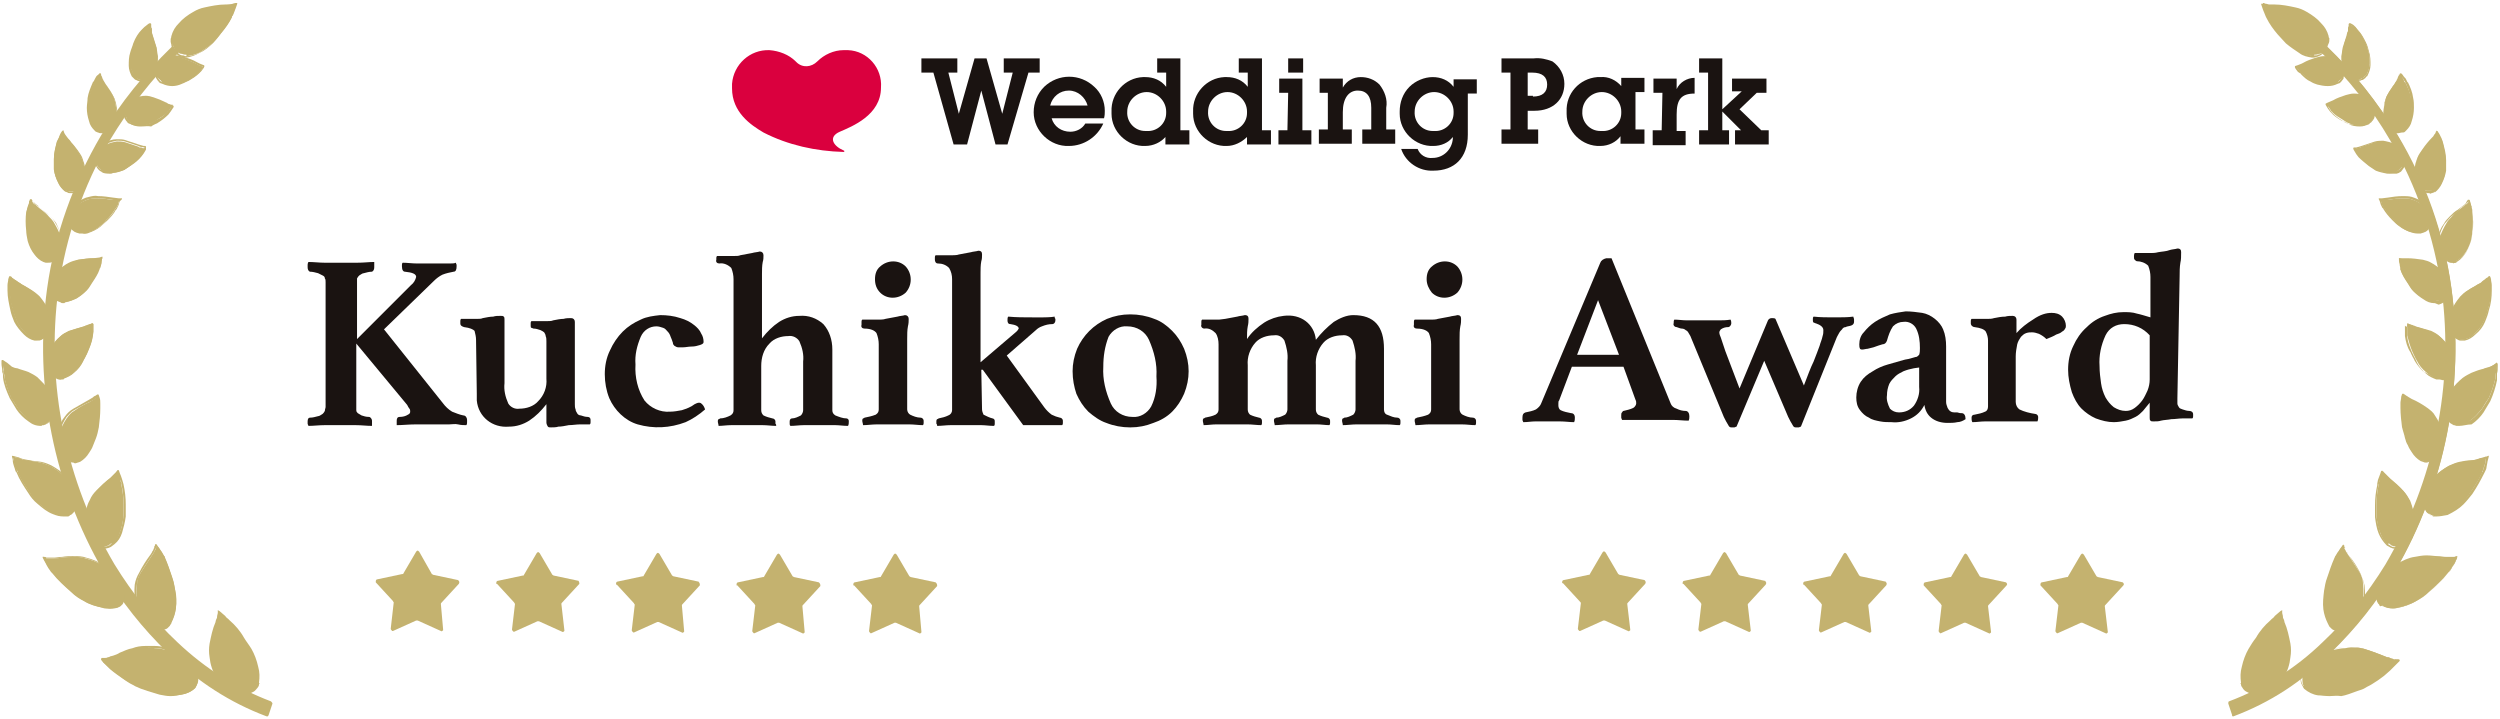 <svg enable-background="new 0 0 334 96" viewBox="0 0 334 96" xmlns="http://www.w3.org/2000/svg"><g fill="#c4b26f"><path d="m298.4 95.5c4.8-1.8 9.2-4.7 13-8.4 3.3-3.2 6.2-6.9 8.6-10.9 6.6-11.3 9.3-24.7 7.5-37.7-1-7.2-3.5-14-7.2-20.4-2.6-4.3-5.7-8.3-9.3-11.7 0 0 0 .1-.1.1s0 .1-.1.1 0 .1-.1.1 0 .1-.1.1c0 .1-.1.1-.1.1s0 .1-.1.1c3.5 3.4 6.6 7.4 9.1 11.6 3.6 6.2 6 13 7 20 1.7 12.7-1 25.8-7.6 36.9-2.4 3.8-5.2 7.4-8.4 10.5-3.7 3.5-8 6.3-12.6 7.9.2.7.3 1 .5 1.6z"/><path d="m298.4 95.7h-.1c-.1 0-.1-.1-.1-.2-.2-.6-.3-.9-.5-1.5 0-.1 0-.3.1-.3 4.5-1.7 8.8-4.3 12.5-7.9 3.2-3 6-6.5 8.4-10.4 6.5-11.1 9.2-24.1 7.5-36.7-1-7-3.3-13.8-6.9-20-2.5-4.3-5.6-8.2-9.1-11.6-.1-.1-.1-.2 0-.3l.2-.3.2.1-.2-.2.2.1-.2-.2.1-.1c0-.1.1-.1.2-.1s.1 0 .2.1c3.6 3.5 6.7 7.4 9.4 11.8 3.8 6.3 6.2 13.2 7.2 20.4 1.8 13-.8 26.4-7.5 37.9-2.4 4.1-5.3 7.7-8.6 10.9-3.8 3.9-8.2 6.7-13 8.5.1 0 .1 0 0 0zm-.2-1.6c.1.4.2.7.3 1 4.6-1.8 8.8-4.6 12.6-8.2 3.2-3.2 6.1-6.8 8.5-10.8 6.6-11.4 9.2-24.7 7.4-37.5-1-7.2-3.4-14-7.2-20.3-2.5-4.2-5.6-8.1-9.1-11.5l.1.2c3.5 3.4 6.5 7.3 9 11.5 3.6 6.2 6 13 7 20.1 1.7 12.7-1 25.9-7.6 37-2.4 3.9-5.2 7.5-8.5 10.5-3.8 3.7-7.9 6.3-12.5 8z"/><path d="m309 7.5c-.6-.1-1.1-.2-1.7-.5-.6-.4-1.2-.8-1.8-1.3-.4-.4-.7-.8-1-1.2-.6-.7-1.1-1.4-1.5-2.2 0 0 0 0 0-.1 0 0 0-.1-.1-.1-.1-.2-.1-.3-.2-.5-.1-.3-.2-.5-.3-.8 0-.1-.1-.2-.1-.4h.1c.1 0 .2.1.3.1.2 0 .3.1.5.1h.3.4c.9 0 1.9.2 2.8.4.5.1 1 .3 1.5.6.7.4 1.4.9 1.9 1.5.5.5.8 1 1 1.7 0 .1 0 .2.1.3v.2c0 .2 0 .3-.1.5s-.1.3-.2.5-.2.3-.3.4-.2.2-.3.3-.3.2-.5.2c-.1 0-.2.1-.4.1-.1 0-.1 0-.2 0-.1.3-.2.3-.2.2"/><path d="m309.1 7.7h-.2c-.6-.1-1.2-.2-1.7-.6-.6-.4-1.2-.8-1.8-1.3-.4-.4-.7-.8-1.1-1.2-.6-.7-1.1-1.4-1.5-2.2l-.1-.2-.2-.5c-.1-.2-.2-.5-.3-.8l-.1-.3v-.1s.1 0 .1 0l.4.1.7.1h.4c.9 0 1.9.2 2.8.4.5.1 1 .3 1.5.6.7.4 1.4.9 1.9 1.6.5.5.8 1.1 1 1.7 0 .1 0 .2.1.3v.3c0 .2 0 .4-.1.5 0 .2-.1.3-.2.5s-.2.3-.3.5c-.1.1-.2.2-.4.3s-.4.2-.5.2-.2.1-.4.1zm-.1-.3h.2.2c.1 0 .2 0 .3-.1.2 0 .3-.1.5-.2.1-.1.2-.2.3-.3s.2-.3.3-.4.1-.3.2-.5.1-.3 0-.5c0-.1 0-.2 0-.2 0-.1 0-.2-.1-.3-.2-.6-.5-1.2-1-1.6-.5-.6-1.2-1.1-1.9-1.5-.5-.2-1-.5-1.5-.6-.9-.2-1.8-.3-2.7-.4l-.6-.1-.5-.1-.2-.1v.1c.1.3.2.5.3.8l.3.6c.4.8.9 1.5 1.5 2.2.3.4.7.8 1 1.2.5.5 1.1.9 1.7 1.3.5.5 1.1.7 1.7.7z"/><path d="m312.3 11.1c-.4.2-.8.2-1.2.2-.5 0-1-.1-1.4-.2-.3-.1-.6-.2-.9-.4-.5-.2-.9-.6-1.3-.9 0 0-.1-.1-.1-.1-.1-.1-.1-.1-.2-.2s-.2-.3-.3-.4c0-.1-.1-.1-.1-.2h.1c.1 0 .1 0 .2-.1.1 0 .2-.1.3-.1s.1 0 .2-.1c.1 0 .1-.1.2-.1.6-.3 1.1-.5 1.7-.7.3-.1.7-.2 1-.2.5 0 1 .1 1.5.2.4.1.7.4 1 .7 0 .1.1.1.1.2s0 .1.1.1c0 .1.1.2.1.3v.4s0 .3-.1.4c0 .1-.1.2-.1.3-.1.1-.2.2-.3.3s-.1.1-.2.2c0 0-.1 0-.1.1-.2.2-.2.3-.2.3"/><path d="m311 11.5c-.5 0-1-.1-1.4-.2-.3-.1-.6-.2-.9-.4-.5-.2-.9-.6-1.3-1 0-.1-.1-.1-.1-.1l-.3-.2c-.1-.1-.2-.3-.3-.4l-.1-.2v-.1s0-.1.1-.1l.3-.1.5-.2.2-.1c.5-.3 1.1-.5 1.7-.7.4-.1.7-.2 1.1-.2.5 0 1 .1 1.5.2.4.2.8.4 1 .8 0 .1.1.1.1.2s.1.1.1.2.1.2.1.4v.4c0 .1 0 .3-.1.4s-.1.2-.1.4c-.1.1-.2.3-.3.4s-.1.1-.2.2l-.3.1c-.4.2-.8.3-1.3.3zm-4.1-2.5c.1.2.2.3.3.4l.2.2s0 0 .1.1c.4.4.8.7 1.3.9.3.1.6.3.9.4.4.1.9.2 1.4.2.4 0 .8-.1 1.1-.2l.2-.1c.1 0 .1-.1.2-.2s.2-.2.2-.3.1-.2.1-.3.1-.2.1-.4c0-.1 0-.2 0-.4 0-.1 0-.2-.1-.3 0-.1 0-.1-.1-.1 0-.1-.1-.1-.1-.2-.3-.3-.6-.6-1-.7-.5-.2-1-.2-1.4-.2-.3 0-.7.1-1 .2-.6.2-1.1.4-1.7.7l-.4.2z"/><path d="m316.5 16.6c-.4.2-.8.2-1.2.2-.5 0-1-.1-1.4-.3-.3-.1-.6-.3-.9-.5-.5-.3-1-.6-1.4-1 0 0 0-.1-.1-.1-.1-.1-.1-.2-.2-.3-.1-.2-.2-.3-.3-.4 0-.1-.1-.1-.1-.2h.1c.1 0 .1 0 .2-.1.1 0 .2-.1.3-.1s.1 0 .2-.1c.1 0 .1-.1.2-.1.6-.3 1.1-.5 1.7-.7.3-.1.7-.2 1-.2.5 0 1 .1 1.5.3.4.2.8.4 1 .8.1.1.1.2.2.4 0 .1.1.2.1.4v.4c0 .1 0 .3-.1.4 0 .1-.1.2-.1.4-.1.1-.2.2-.3.3s-.1.1-.2.2c0 0-.1 0-.1.1s0 .1-.1.2"/><path d="m315.3 16.9c-.6 0-1.1-.1-1.5-.3-.2-.1-.4-.2-.6-.3-.1-.1-.2-.1-.4-.2-.5-.3-1-.6-1.4-1.1l-.1-.1-.3-.4-.3-.5v-.1s0-.1.1-.1l.2-.1.7-.3c.5-.3 1.1-.5 1.7-.7.4-.1.7-.2 1.1-.2.5 0 1 .1 1.5.3.4.2.8.5 1.1.8.1.1.2.2.2.4 0 .1.1.3.1.4s0 .3 0 .4 0 .3-.1.4c0 .1-.1.3-.1.4-.1.2-.2.3-.3.4s-.1.1-.2.2l-.3.1c-.2.5-.7.6-1.1.6zm0-.2c.4 0 .8-.1 1.2-.2l.2-.1c.1 0 .1-.1.2-.2s.2-.2.2-.3.1-.2.1-.3 0-.3.1-.4c0-.1 0-.3 0-.4s0-.2-.1-.4c0-.1-.1-.2-.2-.3-.3-.3-.6-.6-1-.8-.5-.2-1-.3-1.5-.3-.3 0-.7.1-1 .2-.6.2-1.1.4-1.7.7l-.8.3.3.5.3.4c.4.4.8.7 1.3 1 .1.1.2.1.4.2s.4.2.5.3c.5 0 1 .1 1.5.1z"/><path d="m320.2 23c-.4.1-.8.2-1.3.1s-1-.2-1.5-.4c-.3-.2-.6-.4-.9-.6-.5-.4-.9-.8-1.3-1.2 0-.1-.1-.1-.1-.1-.1-.1-.1-.2-.2-.3-.1-.2-.2-.3-.3-.5 0-.1-.1-.1-.1-.2h.1.2c.1 0 .2 0 .3-.1h.2c.1 0 .1 0 .2-.1.6-.2 1.2-.4 1.8-.6.4-.1.7-.1 1.1-.1.5.1 1 .2 1.5.5.4.2.8.5 1 .9.1.1.1.3.2.4 0 .1.1.3.1.4v.4c0 .1 0 .3-.1.4 0 .1-.1.3-.2.4s-.2.2-.3.3-.1.1-.2.2c0 0-.1 0-.1.1 0 0-.1 0-.1.1"/><path d="m319.3 23.2c-.1 0-.3 0-.4 0-.5-.1-1-.2-1.5-.4-.3-.2-.6-.4-.9-.6-.5-.4-1-.8-1.4-1.2l-.3-.4c-.1-.2-.2-.3-.3-.5l-.1-.2v-.1s0-.1.1-.1h.3l.7-.2c.6-.2 1.2-.4 1.8-.6.4-.1.8-.1 1.1-.1.5.1 1.1.2 1.6.5.4.2.8.6 1.1 1 .1.1.2.3.2.4s.1.3.1.4v.5s0 .3-.1.5c0 .1-.1.3-.2.4s-.2.3-.3.4-.2.1-.3.2l-.3.1c-.3 0-.6 0-.9 0zm-4.6-3.4c.1.2.2.4.3.6l.3.4c.4.4.8.9 1.3 1.2.3.2.6.4.9.6.5.2.9.4 1.4.4.4.1.8 0 1.2-.1h.1l.1-.1c.1 0 .1-.1.2-.1.1-.1.2-.2.3-.3s.1-.2.1-.4c0-.1.1-.3.1-.4s0-.3 0-.4 0-.3-.1-.4-.1-.2-.2-.4c-.3-.4-.6-.7-1-.9-.5-.3-1-.4-1.5-.5-.4 0-.7 0-1 .1-.6.1-1.2.4-1.8.6l-.7.2z"/><path d="m323.4 31.1c-.5 0-.9 0-1.3-.1-.5-.1-1-.4-1.5-.8-.3-.2-.6-.5-.8-.8-.5-.4-.9-1-1.2-1.5 0-.1 0-.1-.1-.1-.1-.1-.1-.2-.2-.3-.1-.2-.1-.4-.2-.6 0-.1 0-.1-.1-.2h.1.2.3.2.2c.6-.1 1.3-.2 2-.2.4 0 .8 0 1.1.1.6.2 1.1.4 1.5.8.4.3.7.7.9 1.2 0 .1.1.2.1.2v.2.4c0 .1 0 .3-.1.5s-.1.3-.2.4-.1.2-.2.4c-.1.1-.2.2-.4.3-.1 0-.2.1-.3.1s-.1 0-.1 0z"/><path d="m323 31.2c-.4 0-.7-.1-1-.2-.5-.2-1-.4-1.5-.8-.3-.2-.6-.5-.9-.8-.5-.5-.9-1-1.2-1.5 0-.1-.1-.1-.1-.1l-.2-.4c-.1-.2-.1-.4-.2-.6l-.1-.2v-.1h.1.3l.8-.1c.6-.1 1.3-.2 2-.2.4 0 .8 0 1.2.1.6.2 1.1.4 1.6.8.4.3.7.8 1 1.2 0 .1.1.2.1.3v.2.5c0 .2 0 .3-.1.5 0 .2-.1.3-.2.5-.1.1-.1.3-.2.4s-.2.2-.4.3c-.1 0-.2.1-.3.1l-.3.1c-.1 0-.3 0-.4 0zm-4.9-4.4c.1.3.2.5.2.6l.2.3s0 .1.1.1c.3.5.7 1 1.2 1.5.3.3.5.5.8.8.4.3.9.6 1.4.7.4.1.9.2 1.3.1l.3-.1c.1 0 .2-.1.2-.1.1-.1.2-.2.3-.3s.1-.2.2-.3.1-.3.2-.4.1-.3.1-.4 0-.3 0-.4 0-.1 0-.2 0-.2-.1-.2c-.2-.4-.5-.8-.9-1.1-.5-.4-1-.6-1.5-.8-.4-.1-.7-.1-1.1-.1-.6 0-1.3.1-1.9.2l-.8.1z"/><path d="m325.2 40.3c-.5 0-.9-.2-1.4-.4-.5-.3-1-.7-1.4-1.1-.3-.3-.5-.7-.7-1-.4-.6-.8-1.2-1-1.8 0-.1 0-.1 0-.2s-.1-.2-.1-.4-.1-.4-.1-.6c0-.1 0-.2 0-.3h.1.2.3.2.3c.7 0 1.4.1 2.1.2.4.1.8.2 1.1.4.6.3 1 .7 1.5 1.2.4.4.6.9.7 1.4v.3.2.5c0 .2-.1.3-.1.5-.1.2-.2.3-.2.4-.1.1-.2.2-.3.3s-.3.2-.4.2-.2.1-.3.1-.1 0-.2 0c-.2.1-.2.1-.3.1"/><path d="m325.3 40.5h-.1c-.5 0-1-.2-1.4-.5-.5-.3-1-.7-1.4-1.1-.3-.3-.5-.7-.7-1-.4-.6-.8-1.2-1-1.9v-.1c0-.1 0-.1 0-.2v-.2c0-.1-.1-.3-.1-.4l-.1-.5v-.1s.1 0 .1 0l.3.1.8.1c.7 0 1.4.1 2.1.2.4.1.8.2 1.2.4.6.3 1.1.7 1.5 1.2.4.4.6.9.8 1.5v.3.2.5c0 .2-.1.3-.1.5-.1.2-.2.3-.3.5-.1.1-.2.2-.3.3s-.3.2-.5.3c-.1 0-.2.1-.3.1zm-.1-.3h.3c.1 0 .2 0 .3-.1.1 0 .3-.1.4-.2s.2-.2.3-.3.2-.3.2-.4c.1-.1.1-.3.1-.4s0-.3 0-.4 0-.1 0-.2 0-.2 0-.3c-.1-.5-.4-1-.7-1.4-.4-.5-.9-.9-1.4-1.1-.4-.2-.7-.3-1.1-.4-.7-.1-1.4-.2-2-.2l-.6-.1-.3-.1.1.3c0 .1.1.3.1.4v.2.2.2c.2.7.6 1.3 1 1.8.2.3.5.7.7 1 .4.4.8.8 1.3 1.1s.9.4 1.3.4z"/><path d="m325.4 50.5c-.5-.2-.9-.4-1.3-.8-.5-.4-.9-.9-1.2-1.5-.2-.3-.4-.8-.6-1.2-.3-.7-.5-1.4-.7-2.2 0-.1 0-.1 0-.2s0-.3 0-.4c0-.2 0-.5 0-.7 0-.1 0-.2 0-.3h.1c.1 0 .1.1.2.1s.2.1.3.1.1 0 .2.1c.1 0 .2 0 .3.1.7.2 1.4.4 2.1.6.4.2.8.4 1.1.7.5.4 1 1 1.3 1.5s.5 1.1.5 1.7v.3.2c0 .2-.1.3-.1.5-.1.2-.1.3-.2.5-.1.1-.2.3-.3.4s-.2.2-.4.3c-.1.1-.3.1-.5.2-.1 0-.2 0-.3 0s-.1 0-.2 0c-.2.1-.2.1-.3 0"/><path d="m325.9 50.7h-.1-.3c-.5-.2-1-.4-1.4-.8-.5-.4-.9-.9-1.2-1.5-.1-.2-.2-.5-.4-.8-.1-.2-.1-.3-.2-.4-.3-.7-.6-1.4-.7-2.2v-.6c0-.2 0-.5 0-.7v-.3s0-.1.1-.1.1 0 .1 0l.3.1c.1 0 .2.1.3.1l.5.2c.7.2 1.4.4 2.1.7.4.2.8.4 1.1.7.5.5 1 1 1.3 1.6.3.5.5 1.1.5 1.7v.3.2c0 .2-.1.3-.1.5s-.1.3-.2.5-.2.3-.3.4-.2.2-.4.3-.3.2-.5.2c-.4-.1-.5-.1-.5-.1zm-.5-.3h.3.3c.1 0 .3-.1.4-.1.1-.1.2-.2.3-.3s.2-.2.3-.4.2-.3.2-.4c.1-.2.1-.3.1-.5 0-.1 0-.2 0-.2 0-.1 0-.2 0-.3 0-.6-.2-1.1-.5-1.6-.4-.6-.8-1.1-1.3-1.5-.3-.3-.7-.5-1.1-.6-.7-.3-1.4-.5-2.1-.6l-.5-.2c-.1 0-.3-.1-.4-.1l-.1-.1v.1.7.6c.1.7.3 1.5.7 2.1.1.1.1.3.2.4.1.3.3.5.4.8.3.5.7 1 1.1 1.4.8.4 1.3.7 1.7.8z"/><path d="m323.5 61.5c-.5-.3-.9-.7-1.2-1.1-.2-.3-.4-.6-.5-.9-.2-.3-.3-.6-.4-1-.1-.5-.3-1-.4-1.4-.1-.8-.2-1.6-.2-2.5 0-.1 0-.1 0-.2 0-.2 0-.3 0-.5s.1-.5.1-.7c0-.1 0-.2.1-.3 0 0 0 0 .1.1s.1.1.2.2.2.1.3.2c.1 0 .1.1.2.1.1.1.2.1.3.2.7.3 1.4.7 2.1 1.2.4.2.7.6 1 1 .4.6.7 1.2 1 1.9.2.6.3 1.3.2 1.9 0 .1 0 .2-.1.3 0 .1-.1.2-.1.2-.1.2-.2.3-.3.5s-.2.3-.4.4-.3.2-.4.3-.3.2-.4.2c-.2 0-.4.1-.5.1s-.2 0-.3-.1c-.1 0-.1 0-.2-.1-.1 0-.2 0-.2 0"/><path d="m324.2 61.8h-.1c-.1 0-.2 0-.4-.1l-.3-.1c-.5-.3-.9-.7-1.2-1.2-.2-.3-.4-.6-.5-.9-.2-.3-.3-.6-.4-1-.1-.5-.3-1-.4-1.5-.1-.8-.2-1.7-.2-2.5v-.7c0-.2.1-.5.1-.8l.1-.3s0-.1.1-.1.1 0 .1 0l.3.2c.1.1.2.1.3.2l.5.3c.7.3 1.4.7 2.1 1.2.4.3.8.6 1 1 .4.6.8 1.3 1 2 .2.6.3 1.3.2 2 0 .1 0 .2-.1.4 0 .1-.1.2-.1.2-.1.2-.2.3-.3.5s-.2.3-.4.5c-.1.1-.3.3-.5.4-.1.1-.3.2-.5.2s-.2.1-.4.1zm-.7-.4.3.1c.1 0 .2 0 .3.1h.5c.1 0 .3-.1.4-.2s.3-.2.4-.3.2-.3.3-.4.2-.3.2-.5c0-.1.1-.2.1-.2 0-.1.1-.2.1-.3 0-.6 0-1.3-.2-1.9-.2-.7-.5-1.3-.9-1.9-.3-.4-.6-.7-1-.9-.7-.4-1.4-.8-2-1.1l-.5-.3c-.1-.1-.2-.2-.3-.2l-.1-.1v.1c0 .2-.1.5-.1.7v.7c0 .8.1 1.6.2 2.4.1.5.2 1 .4 1.4.1.3.2.6.4.9.1.3.3.6.5.9s.6.7 1 1z"/><path d="m318.9 72.7c-.4-.4-.7-.9-.9-1.5-.3-.7-.4-1.4-.5-2.2 0-.5 0-1.1 0-1.6 0-.9.1-1.8.3-2.7 0 0 0 0 0-.1s0-.1 0-.1c.1-.2.1-.3.1-.5.1-.3.2-.5.3-.8.1-.1.1-.2.1-.3 0 0 0 0 .1.1s.1.1.2.2.2.2.3.3.1.1.2.2.1.1.2.2c.6.5 1.3 1.1 1.8 1.7.3.4.6.8.8 1.3.3.7.5 1.5.5 2.3.1.7 0 1.4-.2 2.1 0 .1-.1.2-.1.3s-.1.2-.1.2c-.1.2-.2.3-.4.4-.1.1-.3.3-.5.4s-.4.2-.5.3c-.2.1-.3.1-.5.1s-.4 0-.5-.1c-.1 0-.2-.1-.3-.2-.1 0-.1-.1-.1-.1-.2.1-.3.1-.3.1"/><path d="m320 73.3c-.2 0-.3 0-.5-.1-.1 0-.2-.1-.4-.2l-.2-.1-.1-.1c-.4-.4-.8-1-1-1.5-.3-.7-.4-1.5-.5-2.2 0-.5 0-1.1 0-1.6 0-.9.1-1.8.3-2.7v-.2l.1-.5c.1-.3.2-.5.3-.8l.1-.3s0-.1.1-.1h.1l.2.3c.1.1.2.2.3.3l.4.4c.6.5 1.3 1.1 1.9 1.7.4.4.6.8.9 1.3.3.8.5 1.5.6 2.4.1.7 0 1.4-.2 2.1 0 .1-.1.2-.1.4 0 .1-.1.2-.2.3-.1.2-.3.3-.4.5s-.3.3-.5.4-.4.2-.5.3c-.2.1-.4.1-.5.1-.2-.1-.2-.1-.2-.1zm-1.1-.7.3.2c.1.1.2.1.3.2.2.1.3.1.5.1s.3-.1.5-.1c.2-.1.4-.2.5-.3.2-.1.3-.2.5-.4.1-.1.3-.3.4-.4 0-.1.1-.2.1-.2 0-.1.1-.2.1-.3.2-.7.3-1.3.2-2.1 0-.8-.2-1.6-.5-2.3-.2-.4-.5-.9-.8-1.2-.6-.6-1.2-1.2-1.8-1.7l-.4-.4c-.1-.1-.2-.2-.3-.3l-.1-.2-.1.1c-.1.2-.2.5-.3.7l-.2.7c-.2.9-.3 1.8-.3 2.7v1.6c.1.7.3 1.5.5 2.2.2.5.5 1 .9 1.4z"/><path d="m311.1 83.2c-.3-.6-.5-1.2-.6-1.9-.1-.8 0-1.6.1-2.4.1-.6.2-1.2.4-1.7.3-.9.6-1.8 1-2.7 0 0 0 0 0-.1s0-.1.1-.1c.1-.2.2-.3.3-.5s.3-.5.5-.7c.1-.1.1-.2.2-.3v.1c0 .1.1.2.1.3s.1.2.2.4c0 .1.1.2.1.2.1.1.1.2.2.3.5.8 1 1.5 1.5 2.3.3.5.5 1 .5 1.6.1.9.1 1.8-.1 2.6-.1.8-.4 1.5-.8 2.2-.1.1-.2.2-.3.3s-.1.2-.2.2c-.3.3-.7.5-1.1.6-.2.1-.4.1-.6.1s-.4 0-.5 0c-.2 0-.4-.1-.5-.2s-.2-.2-.3-.3c0-.1-.1-.1-.1-.2-.1 0-.1 0-.1-.1"/><path d="m312.5 84.3c-.1 0-.3 0-.4 0-.2-.1-.4-.1-.6-.3-.1-.1-.2-.2-.3-.3l-.1-.2-.1-.2c-.3-.6-.5-1.2-.6-1.9-.1-.8 0-1.7.1-2.5.1-.6.2-1.2.4-1.7.3-.9.6-1.8 1-2.7l.1-.2.3-.5c.2-.2.3-.5.5-.7l.2-.3s.1-.1.1 0 .1 0 .1.1v.1s0 .1.1.2v.1c0 .1.1.2.2.4 0 .1.1.2.1.2.1.1.1.2.2.3.5.8 1 1.5 1.5 2.4.3.5.5 1.1.6 1.6.1.9.1 1.8-.1 2.7-.1.8-.4 1.6-.9 2.2-.1.1-.2.2-.3.3s-.1.2-.2.2c-.3.3-.7.5-1.2.7-.2.1-.4.1-.6.1.1-.1 0-.1-.1-.1zm-1.3-1.1.2.3c.1.1.2.2.3.2.1.1.3.2.5.2h.5c.2 0 .4-.1.6-.1.4-.1.8-.3 1.1-.6l.2-.2c.1-.1.2-.2.3-.3.4-.6.7-1.3.8-2.1s.2-1.7.1-2.6c-.1-.5-.3-1.1-.5-1.5-.4-.8-.9-1.6-1.5-2.3-.1-.1-.1-.2-.2-.3 0-.1-.1-.2-.1-.2-.1-.2-.2-.3-.2-.4v-.1-.1l-.1.1c-.2.2-.3.5-.5.7l-.4.7c-.4.9-.7 1.8-1 2.7-.1.6-.3 1.1-.4 1.7-.2.8-.2 1.6-.1 2.4-.1.6.1 1.2.4 1.8z"/><path d="m299.4 91.2c-.1-.7-.1-1.4.1-2.1.2-.9.5-1.7.9-2.4.3-.5.6-1 1-1.5.5-.9 1.2-1.7 1.9-2.3 0 0 0 0 .1-.1 0 0 .1-.1.1-.1.1-.1.3-.2.4-.4.2-.2.5-.4.7-.6.1-.1.2-.1.3-.2v.1.3c0 .1.1.3.1.5 0 .1 0 .2.1.3 0 .1.1.2.1.4.4.9.6 1.9.8 2.9.1.6.1 1.2 0 1.8-.1 1-.4 1.9-.9 2.7-.4.7-1 1.4-1.6 1.9-.1.1-.2.2-.4.2-.1.1-.2.1-.3.1-.2.1-.5.1-.7.2-.2 0-.5 0-.7 0s-.5-.1-.7-.2-.4-.2-.6-.3-.4-.3-.5-.5c-.1-.1-.2-.3-.2-.4s0-.1-.1-.2c.1 0 .1-.1.1-.1"/><path d="m316.2 9.9c.2-.4.4-.9.4-1.4 0-.6 0-1.2-.2-1.7-.1-.4-.2-.8-.4-1.2-.3-.6-.6-1.2-1.1-1.7 0 0-.1-.1-.1-.1-.1-.1-.2-.2-.3-.2-.1-.1-.3-.2-.5-.3-.1 0-.1-.1-.2-.1v.1.2s0 .2-.1.3v.2c0 .1 0 .2-.1.3-.1.6-.4 1.3-.6 2-.1.4-.1.8-.2 1.2 0 .6 0 1.1.2 1.7.1.4.3.8.6 1.1.1.1.1.1.1.1s.1.1.1.1c.1.1.2.1.3.1s.2.1.4.1h.4c.1 0 .2 0 .4-.1.1-.1.3-.1.4-.2s.1-.1.2-.2c0 0 .1-.1.1-.1.2-.1.2-.1.2-.2"/><path d="m314.9 10.9s-.1 0-.2 0-.3 0-.4-.1c-.1 0-.2-.1-.3-.2 0 0-.1-.1-.1-.1l-.2-.1c-.3-.3-.5-.8-.6-1.2-.1-.5-.2-1.1-.2-1.7 0-.4.1-.8.2-1.2.1-.5.2-.9.4-1.3.1-.2.1-.4.2-.7v-.1c0-.1 0-.1 0-.2v-.2c0-.1 0-.2.1-.3v-.1-.1-.1s0-.1.1-.1h.1l.2.1c.2.1.3.2.5.4l.3.4c.5.5.8 1.1 1.1 1.7.2.4.3.8.4 1.2.2.6.2 1.2.2 1.8 0 .5-.2 1-.4 1.4 0 .1-.1.1-.1.1l-.1.1c-.1.1-.1.2-.2.2-.1.1-.2.2-.4.2-.1.1-.3.1-.4.1 0 0-.1.1-.2.1zm-.8-7.5v.1c0 .1 0 .2-.1.4v.2.2.1c-.1.2-.1.4-.2.7-.1.4-.3.9-.4 1.3s-.1.8-.2 1.1c0 .6 0 1.1.2 1.6.1.4.3.8.6 1.1l.1.1s.1.1.1.1c.1.1.2.1.3.1s.2.1.3.1.2 0 .4 0c.1 0 .2 0 .3-.1s.2-.1.3-.2.1-.1.2-.2 0-.1.1-.1c0 0 .1-.1.1-.1.2-.4.3-.9.4-1.3 0-.6 0-1.1-.2-1.7-.1-.4-.2-.8-.4-1.1-.2-.6-.6-1.2-1-1.7l-.4-.3c-.2-.2-.3-.3-.5-.4z"/><path d="m321.3 17.2c.3-.3.6-.7.7-1.1.2-.6.3-1.1.2-1.7 0-.4-.1-.9-.1-1.3-.1-.7-.4-1.4-.7-2 0-.1-.1-.1-.1-.1-.1-.1-.1-.2-.2-.4s-.2-.4-.4-.5c-.1-.1-.1-.1-.2-.2v.1s0 .1-.1.2c0 .1-.1.2-.1.3s-.1.1-.1.2-.1.1-.1.2c-.3.5-.8 1.1-1.1 1.7-.2.3-.3.7-.4 1.1-.1.6-.2 1.1-.2 1.7 0 .5.1.9.3 1.4 0 .1.1.1.1.2 0 0 .1.1.1.1.1.1.2.2.3.3s.2.1.4.2.3.1.4.1h.4c.1 0 .3 0 .4-.1.1 0 .2-.1.3-.1 0 0 .1 0 .1-.1s0-.1.1-.2"/><path d="m320.4 17.8c-.1 0-.3 0-.4 0s-.3-.1-.4-.1-.3-.1-.4-.2-.2-.2-.3-.3c0 0-.1-.1-.1-.1 0-.1-.1-.1-.1-.2-.2-.4-.3-.9-.3-1.4 0-.6 0-1.1.2-1.7.1-.4.3-.7.5-1.1s.5-.8.7-1.2c.1-.2.3-.4.4-.6l.1-.1s0-.1.1-.1l.1-.2c0-.1.1-.2.1-.3v-.1c0-.1 0-.1 0-.1v-.1s0-.1.1-.1h.1l.2.2c.1.2.3.4.4.5l.2.4s0 .1.1.1c.3.6.6 1.3.7 2.1.1.4.1.9.1 1.3 0 .6-.1 1.2-.3 1.8-.1.5-.4.9-.7 1.2l-.1.1-.1.1c-.1.1-.2.1-.3.1-.3 0-.5.1-.6.1zm.2-7.7c-.1.2-.1.3-.2.4l-.1.2s0 .1-.1.1l-.1.1c-.1.2-.2.4-.4.6-.2.4-.5.7-.7 1.1-.2.3-.3.7-.4 1-.1.5-.2 1.1-.2 1.6s.1.9.3 1.3c0 .1.1.1.1.2 0 0 .1.1.1.1.1.1.2.2.3.2.1.1.2.1.4.2s.3.1.4.1c.2.1.5.1.8 0 .1 0 .2-.1.2-.1l.2-.2c.3-.3.5-.7.7-1.1.2-.6.3-1.1.2-1.7 0-.4-.1-.8-.1-1.3-.1-.7-.4-1.4-.7-2 0-.1 0-.1-.1-.1l-.2-.4c-.1 0-.2-.1-.4-.3z"/><path d="m325.3 25.5c.4-.3.7-.6.9-1.1.3-.5.5-1.1.5-1.8 0-.5 0-.9 0-1.4 0-.8-.2-1.5-.4-2.3 0-.1 0-.1-.1-.2-.1-.2-.1-.2-.2-.4s-.2-.4-.3-.6c-.1-.1-.1-.1-.2-.3v.1s-.1.1-.1.2-.1.2-.2.3c0 .1-.1.1-.1.2-.1.1-.1.1-.2.2-.4.4-.9 1-1.3 1.6-.2.3-.5.7-.6 1-.2.5-.4 1.1-.4 1.7 0 .5 0 1 .1 1.5 0 .1.1.2.1.2 0 .1.1.1.1.2.1.1.2.2.3.3s.2.2.3.3.3.2.4.2c.1.1.3.1.4.1h.5c.1 0 .2 0 .3-.1 0 0 .1 0 .1-.1 0 .2.1.2.1.2"/><path d="m324.5 25.8c-.1 0-.2 0-.2 0-.1 0-.3-.1-.4-.1-.1-.1-.3-.1-.4-.2s-.2-.2-.4-.3c-.1-.1-.2-.2-.3-.4 0-.1-.1-.1-.1-.2s-.1-.2-.1-.2c-.1-.5-.2-1-.1-1.5.1-.6.2-1.2.5-1.7.2-.4.4-.7.6-1 .3-.4.6-.8.9-1.1.2-.2.3-.3.4-.5l.3-.4c.1-.1.1-.2.2-.3l.1-.3s.1-.1.1-.1.1 0 .1.1l.2.3c.1.2.2.4.3.6l.2.6c.2.8.4 1.5.4 2.3v1.4c-.1.6-.3 1.2-.6 1.8-.2.4-.5.8-.9 1.1l-.1-.1v.1l-.3.1c-.1 0-.2.1-.3.1.1-.1 0-.1-.1-.1zm1.1-8s0 .1-.1.1c0 .1-.1.2-.2.3l-.3.4c-.1.2-.3.3-.5.5-.3.3-.6.7-.9 1-.2.3-.4.6-.6 1-.2.5-.4 1.1-.4 1.7 0 .5 0 1 .1 1.4 0 .1 0 .1.1.2 0 .1.1.1.1.2.1.1.1.2.2.3s.2.2.3.3.2.2.4.2c.1.1.2.1.4.1s.3 0 .4 0 .2 0 .3-.1l.2-.1c.4-.3.7-.6.9-1 .3-.5.5-1.1.5-1.7 0-.4 0-.9 0-1.3 0-.8-.2-1.5-.4-2.2l-.2-.5c0-.3-.1-.5-.3-.8z"/><path d="m328.1 34.9c.4-.2.8-.5 1.1-.9.4-.5.7-1.1.9-1.8.1-.5.2-.9.2-1.4.1-.8.1-1.6 0-2.5 0 0 0 0 0-.1v-.1c0-.2-.1-.3-.1-.5-.1-.2-.1-.5-.2-.7 0-.1-.1-.2-.1-.3v.1c-.1.1-.1.1-.1.2s-.1.2-.2.3-.1.1-.2.1c-.1.1-.1.1-.2.2-.5.4-1.1.8-1.6 1.4-.3.3-.6.6-.8 1-.3.5-.6 1.1-.8 1.7-.1.5-.2 1.1-.1 1.6v.3c0 .1 0 .1.1.2s.1.3.2.4.2.3.3.4.2.2.4.3c.1.1.2.2.4.2.1.1.3.1.5.1h.3.1c-.1-.2-.1-.2-.1-.2"/><path d="m327.6 35.1c-.1 0-.1 0 0 0-.2 0-.4 0-.5-.1s-.3-.1-.4-.2-.3-.2-.4-.3-.2-.2-.3-.4c-.1-.1-.2-.3-.2-.4s0-.1-.1-.2c0-.1 0-.2-.1-.3-.1-.5 0-1.1.1-1.6.2-.6.4-1.2.8-1.7.2-.4.5-.7.8-1 .4-.4.7-.7 1.1-.9.2-.2.4-.3.5-.4l.4-.3c.1-.1.2-.2.2-.3l.2-.3s.1-.1.1 0c0 0 .1 0 .1.1l.1.3c.1.2.2.5.2.7l.1.6c.1.8.2 1.7 0 2.5 0 .5-.1 1-.2 1.4-.2.7-.5 1.3-.9 1.8-.3.4-.7.8-1.2 1l-.3.1c.1-.1 0-.1-.1-.1zm2.2-8.2-.1.1c-.1.1-.2.2-.3.3l-.4.3c-.2.1-.4.3-.5.5-.3.3-.7.6-1.1.9-.3.3-.5.6-.8.9-.3.5-.6 1.1-.7 1.7-.1.5-.2 1-.1 1.5v.2c0 .1 0 .1.1.2 0 .1.1.3.2.4s.2.2.3.4.2.2.4.3c.1.1.2.2.4.2.1 0 .3.1.4.1h.3l.3-.1c.4-.2.8-.5 1.1-.9.4-.5.7-1.1.8-1.7.1-.5.2-.9.2-1.4.1-.8.1-1.6 0-2.4l-.1-.6c-.2-.4-.3-.6-.4-.9z"/><path d="m329.4 45.3c.5-.1 1-.4 1.3-.8.5-.5.9-1 1.2-1.7.2-.5.4-1 .5-1.5.3-.8.4-1.7.4-2.6 0 0 0 0 0-.1v-.1c0-.1 0-.3 0-.5 0-.3-.1-.5-.1-.8 0-.1 0-.2-.1-.3 0 0 0 0-.1.1s-.1.1-.2.2-.2.2-.3.2-.1.1-.2.1c-.1.1-.1.1-.2.2-.5.3-1.3.7-1.9 1.1-.4.2-.7.5-1 .8-.4.5-.8 1-1.1 1.7-.2.5-.4 1.1-.4 1.6v.3.2c0 .2.1.3.1.5.1.2.1.3.2.5s.2.3.3.4.2.2.3.3.3.2.5.2h.3.2c.1.1.2.1.3 0"/><path d="m329 45.5c-.1 0-.2 0-.3 0-.2 0-.3-.1-.5-.2-.1-.1-.3-.2-.4-.3s-.2-.3-.3-.4-.2-.3-.2-.5c-.1-.2-.1-.3-.1-.5 0-.1 0-.2 0-.2 0-.1 0-.2 0-.3 0-.6.2-1.2.4-1.7.3-.6.7-1.2 1.1-1.7.3-.3.6-.6 1-.9s.9-.5 1.3-.8c.2-.1.5-.2.6-.4l.4-.3c.1-.1.2-.2.3-.2l.2-.2h.1s.1 0 .1.1l.1.3c0 .3.1.5.1.8v.7c0 .9-.1 1.8-.4 2.7-.1.5-.3 1-.5 1.5-.3.7-.7 1.2-1.3 1.7-.4.4-.9.7-1.4.8zm3.5-8.3-.1.1c-.1.1-.2.2-.3.2l-.4.3c-.2.1-.4.2-.6.4-.4.2-.8.5-1.2.8-.4.2-.7.5-1 .8-.4.5-.8 1-1.1 1.6-.2.5-.4 1-.4 1.6v.3.2c0 .2.1.3.1.5.1.2.1.3.2.4s.2.3.3.4.2.2.3.3.3.1.4.2h.3.3c.5-.1.9-.4 1.3-.7.5-.5.9-1 1.2-1.7.2-.5.4-1 .5-1.4.3-.8.4-1.7.4-2.6v-.2-.5c0-.3-.1-.5-.1-.8z"/><path d="m328.5 56.8c.5 0 1.1-.2 1.5-.6.6-.4 1.1-1 1.6-1.6.3-.5.6-1 .9-1.4.4-.9.7-1.8.9-2.7 0 0 0 0 0-.1 0 0 0-.1 0-.2s0-.3.1-.5c0-.3.1-.6.1-.9 0-.2 0-.4 0-.4s0 0-.1.1-.1.1-.2.2-.2.1-.4.2c-.1 0-.1.1-.2.1s-.2.1-.3.1c-.6.2-1.4.5-2.2.8-.4.2-.8.4-1.2.7-.5.5-1 1-1.4 1.5s-.7 1-.8 1.7v.3.3.5c0 .2.1.4.1.5.1.2.1.3.2.5.1.1.2.3.3.4s.3.2.4.3c.1 0 .2.1.3.1h.2c.1.1.2.1.2.1"/><path d="m328.5 56.9h-.1-.2c-.1 0-.2-.1-.4-.1-.2-.1-.3-.2-.5-.3-.1-.1-.2-.3-.3-.4-.1-.2-.2-.3-.2-.5s-.1-.4-.1-.6 0-.4 0-.6c0-.1 0-.2 0-.3s0-.2 0-.3c.2-.6.4-1.2.8-1.7.4-.6.9-1.1 1.5-1.6.4-.3.8-.5 1.2-.7.5-.2 1-.4 1.5-.5.3-.1.5-.2.7-.2l.5-.2c.1-.1.2-.1.3-.2l.3-.2h.1s.1.1.1.1v.4c0 .3 0 .6-.1.9v.2.4.1.1.1c-.2 1-.5 1.9-.9 2.8-.3.5-.6 1-.9 1.5-.4.6-1 1.2-1.6 1.6-.6 0-1.1.2-1.7.2s0 0 0 0zm5-8.2-.1.1c-.1.1-.2.1-.4.2l-.5.2c-.2.1-.5.2-.7.3-.5.2-1 .3-1.5.5-.4.2-.8.4-1.1.7-.5.5-1 1-1.4 1.5s-.6 1-.8 1.6v.3.2.5c0 .2.1.4.1.5s.1.3.2.5c.1.1.1.3.2.4s.2.2.4.3c.1 0 .2.1.3.1h.2.2c.5 0 1-.2 1.5-.5.6-.4 1.1-1 1.5-1.5.3-.5.6-.9.9-1.4.4-.9.7-1.8.9-2.7 0 0 0 0 0-.1v-.1c0-.1 0-.2 0-.3v-.2c0-.3.1-.5.1-.8 0-.2 0-.3 0-.3z"/><path d="m325.1 68.9c.6.1 1.1 0 1.7-.3.8-.3 1.4-.8 2-1.3.5-.4.9-.9 1.2-1.4.6-.9 1.2-1.8 1.6-2.7 0 0 0 0 0-.1s0-.1.1-.2c.1-.2.1-.4.2-.6.1-.3.2-.6.2-.9 0-.2.1-.4.1-.4h-.1c-.1 0-.2.1-.3.1s-.3.1-.4.1-.1 0-.2.1c-.1 0-.2 0-.3.1-.6.1-1.5.2-2.4.4-.5.1-.9.3-1.4.5-.7.4-1.3.8-1.8 1.4-.5.5-.9 1-1.2 1.6 0 .1-.1.2-.1.3s-.1.2-.1.3c0 .2-.1.4-.1.6v.6c0 .2.1.4.1.6s.1.3.2.5.2.3.4.4c.1.1.2.1.3.2 0 0 .1 0 .2.1z"/><path d="m325.5 69c-.1 0-.2 0-.4 0-.1 0-.1 0-.2-.1s-.1 0-.2-.1-.2-.1-.3-.2c-.2-.1-.3-.3-.4-.5s-.2-.3-.2-.5-.1-.4-.1-.6 0-.4 0-.6 0-.4.1-.6c0-.1 0-.2.1-.3 0-.1.1-.2.1-.3.3-.6.8-1.2 1.3-1.6.5-.5 1.2-1 1.9-1.4.5-.2.9-.4 1.4-.5s1-.2 1.5-.2c.4 0 .7-.1 1-.2l.5-.1c.1 0 .3-.1.4-.1l.4-.2h.1v.1l-.1.4c-.1.3-.1.6-.2 1 0 .2-.1.4-.2.6l-.1.2c-.5 1-1 1.9-1.6 2.8-.4.5-.8 1-1.2 1.4-.6.6-1.3 1-2.1 1.4-.6.1-1 .2-1.5.2zm-.3-.2c.5.1 1.1 0 1.6-.3.7-.3 1.4-.8 2-1.3.5-.4.9-.9 1.2-1.4.6-.8 1.2-1.8 1.6-2.7l.1-.2c.1-.2.1-.4.2-.6.1-.3.2-.6.2-.9v-.2l-.1.1c-.1.1-.3.1-.4.1l-.2.1-.3.1c-.3.1-.6.1-1 .2s-.9.1-1.4.2-.9.3-1.4.5c-.7.3-1.3.8-1.8 1.3s-.9 1-1.2 1.6c0 .1-.1.2-.1.3s-.1.2-.1.3c0 .2-.1.4-.1.6v.6s.1.4.1.6.1.3.2.5.2.3.3.4.2.1.3.2c0 0 .1 0 .1.1s.1-.2.2-.2z"/><path d="m318.5 81c.6.3 1.2.3 1.8.2.9-.2 1.7-.4 2.5-.9.6-.3 1.2-.7 1.7-1.2.9-.8 1.8-1.6 2.5-2.5 0 0 0 0 .1-.1 0-.1.1-.1.1-.1.1-.2.3-.4.4-.6.2-.3.4-.6.5-.9.1-.2.1-.2.2-.4h-.1c-.1 0-.2 0-.3.1-.1 0-.3 0-.5 0-.1 0-.2 0-.3 0s-.2 0-.3 0c-.7 0-1.6-.2-2.6-.2-.5 0-1 0-1.6.2-.8.2-1.6.5-2.3.9-.7.3-1.3.8-1.8 1.3-.1.1-.2.2-.2.3-.1.1-.1.2-.2.3-.1.2-.2.4-.3.6s-.1.4-.2.7-.1.4-.1.7v.6c0 .2.1.4.2.6.1.1.2.2.2.3 0 0 .1.1.1.1.3-.1.4-.1.5 0"/><path d="m319.7 81.3c-.4 0-.9-.1-1.3-.3-.1 0-.1-.1-.2-.1s-.1-.1-.2-.1c-.1-.1-.2-.2-.3-.3-.1-.2-.2-.4-.2-.6s0-.4 0-.6 0-.5.1-.7c0-.2.1-.5.2-.7s.2-.4.3-.6c0-.1.1-.2.2-.3s.2-.2.2-.3c.5-.6 1.1-1 1.8-1.4s1.5-.8 2.3-.9c.5-.1 1.1-.2 1.6-.2s1.1.1 1.5.1.7.1 1.1.1h.3.3.4c.1 0 .2 0 .3-.1h.1.1s0 .1 0 .1l-.2.4c-.2.3-.3.7-.5 1-.1.2-.2.4-.4.6l-.2.2c-.8.9-1.6 1.8-2.5 2.5-.5.4-1.1.8-1.7 1.2-.8.4-1.6.8-2.5.9-.2.1-.4.1-.6.1zm-1.2-.4c.5.2 1.1.3 1.8.2.9-.1 1.7-.4 2.5-.9.6-.3 1.2-.7 1.7-1.1.9-.8 1.8-1.6 2.5-2.5l.2-.2c.1-.2.2-.4.4-.6.2-.3.4-.6.5-.9l.1-.2s-.1 0-.2 0-.3 0-.5 0h-.3-.4c-.3 0-.7-.1-1.1-.1-.5-.1-1-.1-1.5-.1s-1 0-1.5.2c-.8.2-1.5.5-2.2.9-.7.3-1.2.8-1.7 1.3-.1.1-.2.2-.2.3-.1.1-.1.2-.2.3-.1.2-.2.4-.3.6s-.1.4-.2.7c0 .2-.1.4-.1.7v.6s.1.3.2.5c.1.1.1.2.2.3 0 0 .1.1.1.1.1-.2.1-.2.2-.1z"/><path d="m307.9 91.9c.5.5 1.2.8 1.8.9.5.1 1 .1 1.5.1s1-.1 1.5-.2c.6-.2 1.4-.4 2.2-.7.3-.1.7-.3 1-.4.3-.2.6-.3.9-.5.6-.3 1.1-.7 1.6-1.1 0 0 0 0 .1-.1s.1-.1.2-.1c.2-.2.4-.3.6-.5.3-.3.6-.5.9-.8.1-.2.2-.2.3-.4h-.1c-.1 0-.2 0-.3 0-.2 0-.3 0-.5-.1-.1 0-.2 0-.3-.1s-.2-.1-.4-.1c-.8-.3-1.7-.7-2.7-1-.5-.2-1.1-.3-1.6-.3-.4 0-.8 0-1.3.1-.5 0-.9.1-1.4.2-.8.1-1.5.4-2.2.9-.1.1-.2.2-.4.3-.1.1-.2.1-.3.2-.2.2-.4.3-.5.5-.2.2-.3.4-.4.6s-.2.4-.3.7c-.1.2-.1.4-.2.6 0 .4 0 .8.2 1.1 0 .1.1.1.1.2s0-.1 0 0"/><path d="m311.2 93c-.5 0-1-.1-1.5-.1-.7-.1-1.3-.4-1.9-.9 0-.1-.1-.1-.1-.2s-.1-.1-.1-.2c-.2-.3-.3-.7-.2-1.1 0-.2.1-.4.2-.7.1-.2.2-.5.3-.7s.3-.4.4-.6c.2-.2.3-.4.5-.5.1-.1.2-.2.3-.2l.4-.2c.7-.5 1.5-.8 2.3-.9.5-.1.9-.2 1.4-.2h.3c.3 0 .7-.1 1 0 .6 0 1.1.1 1.7.3s1.2.4 1.7.6c.3.1.7.3 1 .4l.4.1c.1 0 .2.1.3.1s.3.1.5.1h.3.1s.1 0 .1.1v.1l-.4.4c-.3.3-.6.6-.9.9l-.8.7c-.5.4-1.1.8-1.6 1.1-.3.2-.6.3-.9.5s-.7.3-1 .4c-.8.3-1.6.6-2.2.7-.6-.1-1.1 0-1.6 0zm-3.2-1.2c.5.5 1.1.8 1.8.8.5.1.9.1 1.4.1.5 0 1-.1 1.4-.2.6-.2 1.4-.4 2.1-.7.3-.1.7-.3 1-.4.3-.2.6-.3.9-.5.5-.3 1-.7 1.5-1.1l.4-.3.5-.4c.3-.2.6-.5.8-.8l.2-.2h-.2c-.2 0-.3 0-.5-.1-.1 0-.2 0-.3-.1l-.4-.1c-.3-.1-.6-.2-1-.4-.5-.2-1.1-.4-1.7-.6-.5-.2-1.1-.3-1.6-.3-.3 0-.6 0-.9 0h-.3c-.5 0-.9.1-1.4.2-.8.1-1.5.4-2.2.9l-.4.2c-.1.1-.2.1-.3.2-.2.2-.3.3-.5.5s-.3.4-.4.6-.2.4-.3.7c-.1.2-.1.4-.2.6 0 .3 0 .7.2 1 0 .1.1.1.1.2.2.1.2.1.3.2z"/><path d="m35.6 95.5c-4.8-1.8-9.2-4.7-13-8.4-3.3-3.2-6.2-6.9-8.6-10.9-6.5-11.3-9.2-24.7-7.4-37.7 1-7.2 3.5-14 7.2-20.4 2.6-4.3 5.7-8.3 9.3-11.7 0 0 0 .1.1.1s0 .1.1.1 0 .1.1.1 0 .1.1.1c0 .1.1.1.1.1s-.1.1 0 .1c-3.5 3.4-6.6 7.4-9.1 11.6-3.6 6.2-6 13-6.9 20-1.7 12.7 1 25.8 7.5 36.9 2.4 3.8 5.2 7.4 8.4 10.5 3.7 3.5 8 6.3 12.6 7.9-.2.7-.3 1-.5 1.6z"/><path d="m35.6 95.7c-4.8-1.8-9.2-4.6-13.2-8.5-3.3-3.2-6.2-6.8-8.6-10.9-6.6-11.4-9.3-24.8-7.5-37.8 1-7.2 3.5-14.1 7.2-20.4 2.6-4.4 5.8-8.3 9.4-11.8 0-.1.1-.1.2-.1s.1 0 .2.1c0 0 .1.1.1.1l-.1.2.2-.2.3.4c.1.1.1.2 0 .3-3.5 3.4-6.5 7.3-9.1 11.6-3.6 6.2-5.9 12.9-6.9 20-1.7 12.6 1 25.7 7.5 36.7 2.4 3.9 5.2 7.4 8.4 10.4 3.8 3.6 8 6.2 12.5 7.9.1.1.2.2.2.3-.2.6-.3.9-.5 1.5 0 .1-.1.1-.1.2-.2 0-.2 0-.2 0zm-12.5-88.9c-3.5 3.4-6.5 7.2-9.1 11.5-3.7 6.3-6.1 13.1-7.2 20.3-1.8 12.8.9 26.2 7.5 37.5 2.4 4 5.3 7.7 8.5 10.8 3.8 3.7 8.1 6.5 12.6 8.2.1-.4.2-.7.3-1-4.5-1.7-8.7-4.3-12.5-7.9-3.2-3.1-6-6.6-8.4-10.5-6.6-11.2-9.3-24.3-7.6-37 1-7.1 3.3-13.9 7-20.1 2.5-4.2 5.5-8.1 9-11.5z"/><path d="m25 7.5c.6-.1 1.1-.2 1.7-.5.6-.4 1.2-.8 1.8-1.3.4-.4.7-.8 1-1.2.6-.7 1.1-1.4 1.5-2.2 0 0 0 0 0-.1 0 0 0-.1.1-.1.1-.2.1-.3.2-.5.1-.3.2-.5.3-.8 0-.1.1-.2.1-.4h-.1c-.1 0-.2.1-.3.1-.2 0-.3.1-.5.1-.1 0-.2 0-.3 0s-.2 0-.4 0c-.9 0-1.9.2-2.8.4-.5.1-1 .3-1.5.6-.7.4-1.4.9-1.9 1.5-.5.5-.8 1-1 1.7v.3.2c0 .2 0 .3.1.5s.1.3.2.5.2.3.3.4.2.2.3.3.3.2.5.2c.1 0 .2.1.4.1h.2c0 .3.1.3.1.2"/><path d="m24.7 7.7c-.1 0-.3 0-.4-.1-.2 0-.4-.1-.5-.2s-.3-.2-.4-.3-.2-.3-.3-.5-.1-.3-.2-.5c0-.2-.1-.4-.1-.5s0-.2 0-.3 0-.2.1-.3c.2-.7.6-1.2 1-1.7.6-.6 1.2-1.2 1.9-1.6.5-.3 1-.5 1.5-.6.9-.2 1.9-.3 2.8-.4l.6-.1.4-.1.4-.1h.1s0 .1 0 .1l-.1.4c-.1.3-.2.5-.3.8l-.3.7c-.4.8-1 1.5-1.5 2.2-.3.4-.7.8-1 1.2-.5.5-1.1 1-1.8 1.3-.5.3-1.1.5-1.7.6zm6.8-7-.2.1-.7.1h-.4c-.9 0-1.8.2-2.7.4-.5.1-1 .3-1.5.6-.7.4-1.3.9-1.9 1.5-.4.5-.8 1-1 1.6v.3.2.5c0 .2.1.3.2.5s.2.3.3.4.2.2.3.3.3.2.5.2c.1 0 .2 0 .3.1h.4c.6-.1 1.1-.2 1.6-.5.6-.4 1.2-.8 1.7-1.3.4-.4.7-.8 1-1.2.5-.7 1-1.4 1.5-2.2l.1-.2.2-.5c.1-.2.2-.5.3-.8z"/><path d="m21.7 11.1c.4.2.8.2 1.2.2.5 0 1-.1 1.4-.2.3-.1.6-.2.9-.4.5-.2.9-.6 1.3-.9 0 0 .1-.1.1-.1.1-.1.1-.1.2-.2s.2-.3.3-.4c0-.1.1-.1.1-.2 0 0 0 0-.1 0s-.1 0-.2-.1c-.1 0-.2-.1-.3-.1s-.1 0-.2-.1c-.1 0-.1-.1-.2-.1-.6-.3-1.1-.5-1.7-.7-.3-.1-.7-.2-1-.2-.5 0-1 .1-1.5.2-.4.1-.7.4-1 .7 0 .1-.1.1-.1.2s0 .1-.1.1c0 .1-.1.2-.1.3v.4s0 .3.1.4c0 .1.1.2.1.3.1.1.2.2.3.3s.1.1.2.2c0 0 .1 0 .1.1.2.2.2.3.2.3"/><path d="m23 11.5c-.4 0-.9-.1-1.3-.3l-.3-.1c-.1-.1-.2-.1-.2-.2-.1-.1-.2-.2-.3-.4-.1-.1-.1-.2-.1-.4 0-.1-.1-.3-.1-.4s0-.3 0-.4 0-.2.1-.4c0-.1 0-.1.1-.2 0-.1.1-.1.1-.2.3-.4.6-.6 1-.8.5-.2 1-.3 1.5-.3.4 0 .7.1 1.1.2.6.2 1.2.4 1.7.7l.4.2.5.2s.1 0 .1.1v.1l-.1.2c-.1.1-.2.3-.3.4l-.2.2s0 0-.1.1c-.4.4-.9.7-1.4 1-.3.1-.6.3-.9.4-.4.2-.9.3-1.3.3zm-1.2-.5c.4.2.8.2 1.1.2.5 0 .9-.1 1.4-.2.3-.1.6-.2.9-.4.5-.2.9-.6 1.3-.9 0 0 .1-.1.1-.1l.2-.2c.1-.1.2-.2.3-.4v-.1h-.1l-.5-.2-.2-.1c-.5-.3-1.1-.5-1.7-.7-.3-.1-.7-.2-1-.2-.5 0-1 .1-1.5.2-.4.1-.7.4-1 .7 0 .1-.1.1-.1.2v.2c0 .1-.1.2-.1.3v.4c0 .1 0 .2.1.4 0 .1.1.2.1.3.1.1.1.2.2.3s.1.1.2.2z"/><path d="m17.5 16.6c.4.2.8.2 1.2.2.5 0 1-.1 1.4-.3.3-.1.6-.3.9-.5.5-.3 1-.6 1.4-1 0 0 0-.1.1-.1.1-.1.1-.2.2-.3.1-.2.2-.3.3-.4 0-.1.1-.1.1-.2 0 0 0 0-.1 0 0 0 0 0-.1 0s-.2-.1-.3-.1-.1 0-.2-.1c-.1 0-.1-.1-.2-.1-.6-.3-1.1-.5-1.7-.7-.3-.1-.7-.2-1-.2-.5 0-1 .1-1.5.3-.4.2-.8.4-1 .8-.1.1-.1.2-.2.4 0 .1-.1.2-.1.4v.4c0 .1 0 .3.1.4 0 .1.1.2.1.4l.3.3.2.2s.1 0 .1.1c-.1 0-.1 0 0 .1"/><path d="m18.7 16.9c-.4 0-.8-.1-1.2-.3l-.3-.1c-.1-.1-.2-.1-.2-.2-.1-.1-.2-.2-.3-.4-.1-.1-.1-.3-.1-.4s0-.3-.1-.4 0-.3 0-.4.1-.3.1-.4c.1-.1.1-.3.2-.4.3-.4.7-.7 1.1-.8.5-.2 1-.3 1.5-.3.4 0 .7.1 1.1.2.6.2 1.2.4 1.7.7l.7.3.2.1s.1 0 .1.1 0 .1 0 .1l-.4.6-.3.4c-.4.4-.9.8-1.4 1.1-.1.1-.2.1-.4.2s-.4.2-.5.3c-.4-.1-.9 0-1.5 0zm-1.1-.4c.4.2.8.2 1.2.2.5 0 .9-.1 1.4-.3.2-.1.3-.2.5-.3.1-.1.2-.1.4-.2.5-.2.9-.6 1.3-1l.1-.1.3-.4.2-.4h-.1l-.7-.3c-.5-.3-1.1-.5-1.7-.7-.3-.1-.7-.1-1-.2-.5 0-1 .1-1.5.3-.4.2-.7.4-1 .8-.1.1-.1.2-.2.3 0 .1-.1.2-.1.4s0 .2 0 .4 0 .3.1.4c0 .1.1.2.1.3s.1.2.2.3l.2.2z"/><path d="m13.8 23c.4.1.8.2 1.3.1s1-.2 1.5-.4l.9-.6c.5-.4.9-.8 1.3-1.2 0-.1.1-.1.1-.1.1-.1.1-.2.2-.3.1-.2.2-.3.3-.5 0-.1.1-.1.1-.2 0 0 0 0-.1 0s-.1 0-.2 0-.2 0-.3-.1c-.1 0-.1 0-.2 0s-.1 0-.2-.1c-.6-.2-1.2-.4-1.8-.6-.4-.1-.7-.1-1.1-.1-.5.1-1.1.2-1.5.5-.4.2-.8.5-1 .9-.1.1-.1.3-.2.4 0 .1-.1.3-.1.4v.4c0 .1.1.3.1.4s.1.3.2.4.2.2.3.3l.2.2c.1 0 .1 0 .1.1 0 0 .1 0 .1.1"/><path d="m14.7 23.2c-.3 0-.6 0-.9-.1l-.2-.1-.1-.1c-.1 0-.2-.1-.3-.2s-.2-.2-.3-.4c-.1-.1-.1-.3-.2-.4s-.1-.3-.1-.5 0-.3 0-.5c0-.1 0-.3.1-.4s.1-.3.2-.4c.3-.4.7-.7 1.1-1 .5-.3 1-.5 1.6-.5.4 0 .8 0 1.1.1.6.2 1.2.4 1.8.6l.7.2h.2s.1 0 .1.1 0 .1 0 .1v.3c-.1.2-.2.3-.3.5l-.3.4c-.4.5-.9.9-1.4 1.2-.3.2-.6.4-.9.6-.5.2-1 .4-1.5.4-.1.1-.3.1-.4.1zm-.8-.4c.4.1.8.2 1.2.1.5-.1 1-.2 1.4-.4.3-.2.6-.4.9-.6.5-.4.9-.8 1.3-1.2l.3-.4c.1-.1.2-.3.3-.5v-.1l-.6-.1-.2-.1c-.6-.2-1.2-.4-1.8-.6-.3-.1-.7-.1-1.1-.1-.5.1-1 .2-1.5.5-.4.2-.7.5-1 .9-.1.1-.1.2-.2.4 0 .1-.1.2-.1.4v.4s.1.3.1.4.1.2.1.4l.3.3c.1.1.1.1.2.2z"/><path d="m10.6 31.1c.4 0 .9 0 1.3-.1.5-.1 1-.4 1.5-.8.3-.2.6-.5.8-.8.5-.4.9-1 1.2-1.5 0-.1.1-.1.1-.1.1-.1.1-.2.2-.3.1-.2.1-.4.2-.6 0-.1.1-.1.1-.2h-.1c-.1 0-.1 0-.2 0s-.2 0-.3 0-.1 0-.2 0-.1 0-.2 0c-.6-.1-1.3-.2-2-.2-.4 0-.8 0-1.1.1-.6.2-1.1.4-1.5.8-.4.3-.7.7-.9 1.2 0 .1-.1.2-.1.2 0 .1 0 .1-.1.2v.4s0 .3.1.5.1.3.2.4.1.2.2.4c.1.1.2.2.4.3.1 0 .2.1.3.1h.1c-.1 0 0 0 0 0"/><path d="m11 31.2c-.1 0-.2 0-.4 0l-.3-.1c-.1 0-.2-.1-.3-.1-.1-.1-.3-.2-.4-.3s-.2-.2-.2-.4c-.1-.1-.1-.3-.2-.5 0-.2-.1-.3-.1-.5 0-.1 0-.3 0-.5 0-.1 0-.1.1-.2 0-.1.1-.2.1-.3.2-.5.6-.9 1-1.2.5-.4 1-.7 1.6-.8.4-.1.8-.2 1.2-.1.7 0 1.3.1 2 .2l.8.1h.3.1s0 .1 0 .1l-.3.3c-.1.2-.1.4-.2.6l-.2.4s0 .1-.1.1c-.3.6-.8 1.1-1.2 1.5-.3.3-.6.5-.9.8-.5.4-1 .6-1.5.8-.2.1-.6.2-.9.1zm-.3-.2c.4 0 .9 0 1.3-.1.5-.1 1-.4 1.4-.7.3-.2.6-.5.8-.8.5-.4.9-.9 1.2-1.5 0-.1.1-.1.1-.1l.2-.3c.1-.2.1-.4.2-.6v-.1h-.1l-.8-.1c-.6-.1-1.3-.2-1.9-.2-.4 0-.7 0-1.1.1-.5.1-1.1.4-1.5.8-.4.3-.7.7-.9 1.1 0 .1-.1.1-.1.2v.2.4s0 .3.1.4c0 .1.1.3.2.4s.1.2.2.3l.3.3c.1 0 .2.1.2.1z"/><path d="m8.8 40.3c.5 0 .9-.2 1.4-.4.5-.3 1-.7 1.4-1.1.3-.3.5-.7.7-1 .4-.6.8-1.2 1-1.8 0-.1 0-.1.1-.2 0-.1.1-.2.1-.4.1-.2.1-.4.1-.6 0-.1 0-.2.1-.3h-.1c-.1 0-.1 0-.2 0s-.2 0-.3 0-.1 0-.2 0-.2 0-.3 0c-.7 0-1.4.1-2.1.2-.5.2-.9.3-1.3.5-.6.3-1.1.7-1.5 1.2-.3.4-.6.9-.7 1.4v.3.2.5c0 .2.1.3.1.5.1.2.2.3.2.4l.3.3c.1.1.3.2.4.2s.2.1.3.1h.2z"/><path d="m8.6 40.5h-.2c-.1 0-.2 0-.3-.1-.2-.1-.3-.1-.5-.2-.1-.1-.2-.2-.3-.3s-.2-.3-.3-.5c0-.2-.1-.4-.1-.6s-.1-.3-.1-.5c0-.1 0-.2 0-.2 0-.1 0-.2.1-.3.1-.5.4-1 .8-1.5s.9-.9 1.5-1.2c.4-.2.8-.3 1.2-.4.7-.1 1.4-.2 2.1-.2l.8-.1.3-.1h.1s0 .1 0 .1l-.2.6c0 .2-.1.3-.1.4l-.1.2c0 .1 0 .1-.1.2v.1c-.2.7-.6 1.3-1 1.9-.2.3-.5.7-.7 1-.4.5-.9.8-1.4 1.1-.4.2-.9.4-1.4.5zm4.8-5.8h-.1l-.9.1c-.7 0-1.4.1-2.1.2-.3 0-.7.2-1 .4-.5.3-1 .7-1.4 1.1-.3.4-.6.9-.7 1.4v.3.2.4c0 .2.1.3.1.4.1.1.2.3.2.4.1.1.2.2.3.3s.2.2.4.2c.1 0 .2.1.3.1h.1.2c.5 0 .9-.2 1.3-.4.5-.3 1-.6 1.4-1.1.3-.3.5-.7.7-1 .4-.6.8-1.2 1-1.8v-.1c0-.1 0-.1.1-.2l.1-.2c0-.1.1-.3.1-.4z"/><path d="m8.6 50.5c.5-.2.9-.4 1.3-.8.5-.4.9-.9 1.2-1.5.2-.3.4-.8.6-1.2.3-.7.6-1.4.7-2.2 0-.1 0-.1 0-.2s0-.3 0-.4c0-.2 0-.5 0-.7 0-.1 0-.2 0-.3h-.1c-.1 0-.1.1-.2.1s-.2.1-.3.1-.1 0-.2.1c-.1 0-.2 0-.3.1-.7.2-1.4.4-2.1.6-.4.2-.8.4-1.1.7-.5.4-.9 1-1.3 1.5-.3.5-.5 1.1-.5 1.7v.3.2c0 .2.1.3.1.5.1.2.2.3.2.5.3.3.4.4.5.6.1.1.2.2.4.3s.3.1.5.2h.3.2c0-.1 0-.1.1-.2"/><path d="m8.1 50.7c-.1 0-.2 0-.2 0-.2 0-.3-.1-.5-.2-.1-.1-.3-.2-.4-.3s-.2-.3-.3-.4-.2-.3-.2-.5c-.1-.2-.1-.3-.2-.5 0-.1 0-.2 0-.2 0-.1 0-.2 0-.3 0-.6.2-1.2.5-1.7.3-.7.7-1.2 1.2-1.6.3-.3.7-.5 1.1-.7.7-.3 1.4-.5 2.1-.7l.5-.2c.1 0 .2-.1.3-.1l.3-.1h.1s.1.1.1.1v.3.7l-.1.6c-.1.8-.4 1.5-.7 2.2-.1.2-.1.3-.2.4-.1.3-.3.5-.4.8-.3.6-.7 1.1-1.2 1.5-.4.4-.9.6-1.4.8v-.1.1h-.3c0 .1 0 .1-.1.1zm.4-.3.1.1-.1-.1c.5-.1 1-.4 1.3-.7.5-.4.9-.9 1.1-1.5.1-.2.2-.5.4-.8.1-.2.1-.3.2-.4.3-.7.5-1.4.7-2.1l.1-.6c0-.2 0-.5 0-.7v-.1l-.1.1c-.1 0-.2.1-.4.1l-.5.2c-.7.2-1.4.4-2.1.6-.4.2-.7.4-1.1.6-.5.4-.9.9-1.3 1.5-.3.5-.5 1-.5 1.6v.3.2c0 .2.1.3.1.5s.1.3.2.4.2.3.3.4.2.2.3.3.3.1.4.1h.3z"/><path d="m10.6 61.5c.5-.3.9-.7 1.2-1.1.2-.3.4-.6.5-.9.2-.3.3-.6.4-1 .1-.5.3-1 .4-1.4.1-.8.2-1.6.2-2.5 0-.1 0-.1 0-.2 0-.2 0-.3 0-.5s-.1-.5-.1-.7c0-.1 0-.2-.1-.3 0 0 0 0-.1.1s-.1.1-.2.2-.2.1-.3.2c-.1 0-.1.1-.2.1-.1.1-.2.1-.3.2-.7.3-1.4.7-2.1 1.2-.4.2-.7.6-1 1-.4.6-.7 1.2-.9 1.9-.2.6-.3 1.3-.2 1.9 0 .1 0 .2.1.3 0 .1.1.2.1.2.1.2.2.3.3.5s.2.3.4.4.3.2.4.3.3.2.4.2c.2 0 .4.1.5.1s.2 0 .3-.1c.1 0 .1 0 .2-.1z"/><path d="m9.8 61.8c-.1 0-.3 0-.4-.1-.2-.1-.3-.1-.5-.2s-.3-.2-.4-.4c-.2-.1-.4-.2-.5-.4s-.2-.3-.3-.5c0-.1-.1-.2-.1-.3s-.1-.2-.1-.3c-.1-.7 0-1.3.2-2s.5-1.4 1-2c.3-.4.6-.7 1.1-1l2.1-1.2.5-.3c.1-.1.2-.2.3-.2l.3-.2h.1s.1 0 .1.1l.1.3c.1.3.1.5.1.8v.7c0 .8-.1 1.7-.2 2.5-.1.5-.2 1-.4 1.5-.1.3-.3.7-.4 1s-.3.6-.5.9c-.3.5-.7.9-1.2 1.2l-.3.1c-.1 0-.2.1-.4.1-.2-.1-.2-.1-.2-.1zm3.2-8.7-.1.1c-.1.1-.2.1-.3.2l-.6.3c-.7.3-1.4.7-2.1 1.1-.4.2-.7.6-1 .9-.4.6-.7 1.2-.9 1.9-.2.6-.3 1.2-.2 1.9 0 .1 0 .2.1.3l.1.3c.1.2.2.3.2.5.1.2.2.3.3.4s.3.2.4.3.3.2.4.2.3.1.5 0c.1 0 .2 0 .3-.1l.3-.1c.4-.3.8-.6 1.1-1.1.2-.3.4-.6.5-.9.2-.3.3-.6.4-.9.1-.5.3-.9.4-1.4.1-.8.2-1.6.2-2.4v-.7c0-.2-.1-.5-.1-.7z"/><path d="m15.1 72.7c.4-.4.7-.9.9-1.5.3-.7.4-1.4.5-2.2 0-.5 0-1.1 0-1.6 0-.9-.1-1.8-.3-2.7 0 0 0 0 0-.1s0-.1 0-.1c-.1-.2-.1-.3-.1-.5-.1-.3-.2-.5-.3-.8-.1-.1-.1-.2-.1-.3 0 0 0 0-.1.1s-.1.1-.2.2-.2.2-.3.3-.1.1-.2.2-.1.1-.2.2c-.6.5-1.3 1.1-1.8 1.7-.3.4-.6.8-.8 1.3-.3.7-.5 1.5-.6 2.3-.1.7 0 1.4.2 2.1 0 .1.1.2.1.3s.1.2.1.2c.1.2.2.3.4.4.1.1.3.3.5.4s.4.2.5.3c.2.1.3.1.5.1s.4 0 .6-.1c.1 0 .2-.1.3-.2.1 0 .1-.1.1-.1.2.1.3.1.3.1"/><path d="m14 73.3h-.1c-.2 0-.4-.1-.5-.1-.2-.1-.4-.2-.6-.3s-.3-.2-.5-.4c-.1-.1-.3-.3-.4-.5-.1-.1-.1-.2-.2-.3s-.1-.2-.1-.4c-.2-.7-.3-1.4-.2-2.2 0-.8.2-1.6.6-2.3.2-.5.5-.9.9-1.3.6-.6 1.2-1.2 1.9-1.7l.4-.4c.1-.1.2-.2.3-.3l.2-.3h.1s.1 0 .1.1l.1.3c.1.2.2.5.3.8l.2.7c.2.9.3 1.8.3 2.7v1.6c-.1.8-.3 1.5-.5 2.2-.2.6-.5 1.1-1 1.5l-.4.3c-.1.1-.2.1-.4.2-.1 0-.3.1-.5.1zm1.6-10.1-.1.1c-.1.1-.2.2-.3.3l-.4.4c-.6.5-1.3 1.1-1.8 1.7-.3.4-.6.8-.8 1.2-.3.7-.5 1.5-.5 2.3-.1.7 0 1.4.2 2.1 0 .1.1.2.1.3s.1.2.1.2c.1.2.2.3.4.4s.3.2.5.4c.2.1.3.2.5.3.1.1.3.1.5.1s.3 0 .5-.1c.1 0 .2-.1.3-.2l.2-.1.1-.1c.4-.4.7-.9.9-1.4.3-.7.4-1.4.5-2.2 0-.5 0-1.1 0-1.6 0-.9-.1-1.8-.3-2.7v-.2l-.2-.4c-.1-.2-.2-.5-.3-.7z"/><path d="m22.9 83.2c.3-.6.5-1.2.6-1.9.1-.8 0-1.6-.1-2.4-.1-.6-.2-1.2-.4-1.7-.3-.9-.6-1.8-1-2.7 0 0 0 0 0-.1s0-.1-.1-.1c-.1-.2-.2-.3-.3-.5s-.3-.5-.5-.7c-.1 0-.1-.1-.2-.2v.1c0 .1-.1.2-.1.3s-.1.2-.2.4c0 .1-.1.2-.1.2-.1.1-.1.2-.2.3-.5.8-1 1.5-1.5 2.3-.3.5-.5 1-.5 1.6-.1.9-.1 1.8.1 2.6.1.8.4 1.5.8 2.2.1.1.2.2.3.3s.1.2.2.2c.3.3.7.5 1.1.6.2.1.4.1.6.1h.5c.2 0 .4-.1.5-.2s.2-.2.3-.3c0-.1.1-.1.1-.2.1-.1.1-.1.1-.2"/><path d="m21.5 84.3c-.1 0-.1 0-.2 0-.2 0-.4-.1-.6-.1-.4-.1-.8-.3-1.2-.7-.1-.1-.2-.1-.2-.2-.2-.1-.3-.3-.3-.4-.5-.6-.8-1.4-.9-2.2s-.2-1.7-.1-2.6c.1-.6.3-1.1.6-1.6.4-.8.9-1.6 1.5-2.4.1-.1.1-.2.2-.3 0-.1.1-.2.1-.2.1-.1.1-.3.2-.4v-.1c0-.1 0-.1.1-.2v-.1s0-.1.1-.1h.1l.2.3c.2.2.3.5.5.7l.4.7c.4.9.7 1.8 1 2.7.2.6.3 1.1.4 1.7.2.8.2 1.6.1 2.4-.1.7-.3 1.3-.6 1.9l-.3.4c-.1.1-.2.2-.3.3-.2.1-.4.2-.6.3 0 .1-.1.2-.2.2zm-.6-11.2-.1.2c-.1.1-.1.3-.2.4 0 .1-.1.2-.1.2-.1.1-.1.2-.2.3-.5.8-1 1.5-1.5 2.3-.3.5-.4 1-.5 1.5-.1.9-.1 1.7.1 2.6.1.8.4 1.5.8 2.1.1.1.2.2.2.3.1.1.1.1.2.2.3.3.7.5 1.1.6.2.1.4.1.6.1h.5c.2 0 .4-.1.5-.2s.2-.2.3-.3l.1-.2.1-.2c.3-.6.5-1.2.5-1.8.1-.8 0-1.6-.1-2.4-.1-.6-.2-1.2-.4-1.7-.3-.9-.6-1.8-1-2.7l-.1-.2-.3-.5c-.1-.2-.3-.5-.5-.7z"/><path d="m34.6 91.2c.1-.7.1-1.4-.1-2.1-.2-.9-.5-1.7-.9-2.4-.3-.5-.7-1-1-1.5-.5-.9-1.2-1.7-1.9-2.3 0 0 0 0-.1-.1 0 0-.1-.1-.1-.1-.1-.1-.3-.2-.4-.4-.2-.2-.5-.4-.7-.6-.1-.1-.2-.1-.3-.2v.1.3c0 .1-.1.3-.1.5 0 .1 0 .2-.1.3 0 .1-.1.2-.1.4-.4.9-.6 1.9-.8 2.9-.1.6-.1 1.2 0 1.8.1 1 .4 1.9.9 2.7.4.7 1 1.4 1.6 1.9.1.1.2.2.4.2.1.1.2.1.3.1.2.1.5.1.7.2h.7c.2 0 .5-.1.7-.2s.4-.2.6-.3.3-.3.5-.5c.1-.1.2-.3.2-.4s0-.1.1-.2c-.1 0-.1-.1-.1-.1"/><path d="m17.8 9.9c-.2-.4-.4-.9-.4-1.4 0-.6 0-1.2.2-1.7.1-.4.2-.8.4-1.2.2-.5.6-1.1 1-1.6 0 0 .1-.1.1-.1.1-.1.2-.2.3-.2.1-.1.3-.2.5-.3.1 0 .1-.1.2-.1v.1.2s0 .2.1.3v.2c0 .1 0 .2.1.3.1.6.4 1.3.6 2 0 .3.1.7.1 1.1 0 .6 0 1.1-.2 1.7-.1.4-.3.8-.6 1.1-.1.1-.1.1-.1.1s-.1.1-.1.1c-.1.1-.2.1-.3.1s-.2.1-.4.1c-.1 0-.3 0-.4 0s-.2 0-.4-.1c-.1-.1-.3-.1-.4-.2s-.1-.1-.2-.2c0 0-.1-.1-.1-.1 0-.1 0-.1 0-.2"/><path d="m19.1 10.9c-.1 0-.2 0-.3 0s-.3-.1-.4-.1c-.1-.1-.3-.1-.4-.2s-.1-.1-.2-.2l-.1-.1s-.1-.1-.1-.1c-.2-.4-.4-.9-.4-1.4 0-.6 0-1.2.2-1.8.1-.4.3-.8.4-1.2.3-.8.7-1.4 1.1-1.8l.4-.4c.1-.1.3-.2.5-.4l.2-.1h.1s.1.1.1.1v.1.1.1c0 .1 0 .2.1.3v.2.2.1c0 .2.1.4.2.7.1.4.3.9.4 1.3s.1.8.2 1.2c0 .6 0 1.1-.2 1.7-.1.4-.3.9-.6 1.2l-.2.1s-.1.1-.1.1c-.1.1-.2.1-.3.2-.1 0-.3.1-.4.1-.1-.1-.1-.1-.2 0zm-1.2-1s.1.1.1.1 0 .1.1.1v.1c0 .1.1.1.2.2s.2.2.3.2.2.1.3.1h.4c.1 0 .2 0 .3-.1.1 0 .2-.1.3-.1 0 0 .1-.1.1-.1l.1-.1c.3-.3.5-.7.6-1.1.1-.5.2-1.1.2-1.6 0-.4-.1-.8-.2-1.1-.1-.4-.2-.9-.4-1.3-.1-.2-.1-.5-.2-.7v-.1c0-.1 0-.1 0-.2v-.2c0-.1 0-.2-.1-.4v-.1c-.1.1-.3.2-.4.3l-.4.3c-.4.5-.8 1-1 1.6-.2.4-.3.8-.4 1.1-.1.5-.2 1.1-.2 1.7-.1.5 0 1 .3 1.4z"/><path d="m12.7 17.2c-.3-.3-.6-.7-.7-1.1-.2-.6-.3-1.1-.2-1.7 0-.4.1-.9.1-1.3.1-.7.4-1.4.7-2 0-.1.1-.1.1-.1.1-.1.1-.2.2-.4s.2-.4.4-.5c.1-.1.1-.1.2-.2v.1s0 .1.1.2c0 .1.1.2.1.3s.1.1.1.2.1.1.1.2c.3.5.8 1.1 1.1 1.7.2.3.3.7.4 1.1.1.6.2 1.1.2 1.7 0 .5-.1.9-.3 1.4 0 .1-.1.1-.1.2 0 0-.1.1-.1.1-.1.1-.2.2-.3.3s-.2.1-.4.2-.3.1-.4.1-.3 0-.4 0-.3 0-.4-.1c-.1 0-.2-.1-.3-.1s-.1 0-.1-.1 0-.1-.1-.2"/><path d="m13.6 17.8c-.2 0-.3 0-.5-.1-.1 0-.2-.1-.3-.1l-.2-.2c-.3-.3-.6-.7-.7-1.2-.2-.6-.3-1.2-.3-1.8 0-.4.1-.9.1-1.3.1-.7.4-1.4.7-2.1 0-.1.1-.1.1-.1l.2-.4c.1-.2.2-.4.4-.5l.2-.2s.1-.1.1 0c0 0 .1 0 .1.1v.1.1.1c0 .1.1.2.1.3l.1.2s.1.1.1.1l.1.1c.1.2.2.4.4.6.2.4.5.8.7 1.2.2.3.3.7.4 1.1.1.6.2 1.1.2 1.7 0 .5-.1 1-.3 1.4 0 .1-.1.1-.1.2 0 0-.1.1-.1.2-.1.1-.2.2-.3.3s-.2.2-.4.2-.3.1-.4.1c-.1-.2-.2-.1-.4-.1zm-.8-.6.2.2c.1.1.2.1.3.1.2.1.5.1.8 0 .1 0 .3-.1.4-.1s.2-.1.4-.2c.1-.1.2-.1.3-.2 0 0 .1-.1.1-.1 0-.1.1-.1.1-.2.2-.4.3-.8.3-1.3 0-.6-.1-1.1-.2-1.6-.1-.4-.2-.7-.4-1-.2-.4-.5-.8-.7-1.1-.1-.2-.3-.4-.4-.6l-.1-.1c0-.1-.1-.1-.1-.1l-.1-.2c-.1-.1-.1-.2-.1-.3v-.1.1c-.1.2-.2.3-.4.5l-.4.1s0 .1-.1.1c-.3.6-.6 1.3-.7 2-.1.4-.1.8-.1 1.2 0 .6.1 1.1.2 1.7.2.5.4.9.7 1.2z"/><path d="m8.7 25.5c-.4-.3-.7-.6-.9-1.1-.3-.5-.5-1.1-.6-1.8 0-.5 0-.9 0-1.4 0-.8.2-1.5.4-2.3 0-.1.1-.1.1-.2l.2-.4c.1-.1.2-.3.3-.5.1-.1.1-.1.2-.3v.1s.1.1.1.2.1.2.2.3.1.1.1.2c.1.1.1.1.2.2.4.4.9 1 1.3 1.6.2.3.5.7.6 1 .2.5.4 1.1.4 1.7.1.5 0 1-.1 1.5 0 .1-.1.2-.1.2 0 .1-.1.1-.1.2-.1.1-.2.2-.3.3s-.2.2-.3.3-.3.2-.4.2c-.1.1-.3.1-.4.1s-.3 0-.4 0-.2 0-.3-.1c-.1 0-.1 0-.1-.1 0 .1-.1.1-.1.1"/><path d="m9.5 25.8c-.1 0-.2 0-.2 0-.1 0-.2 0-.3-.1l-.3-.1c-.4-.3-.7-.7-.9-1.1-.3-.6-.5-1.2-.6-1.8 0-.5 0-.9 0-1.4 0-.8.2-1.5.4-2.3l.3-.6c0-.2.1-.4.2-.6l.2-.3s.1 0 .1-.1c0 0 .1 0 .1.1l.1.3c.1.1.1.2.2.3l.3.4c.1.1.3.3.4.5.3.3.6.7.9 1.1.2.3.5.7.6 1 .2.6.4 1.1.4 1.7.1.5 0 1-.1 1.5 0 .1-.1.2-.1.3s-.1.1-.1.2c-.1.1-.2.2-.3.4-.1.1-.2.2-.4.3s-.3.2-.4.2c-.1.1-.3.1-.4.1 0 0 0 0-.1 0zm-.7-.4.2.1c.1 0 .2.1.3.1h.4c.1 0 .2-.1.4-.1.1-.1.3-.1.4-.2s.2-.2.3-.3.2-.2.2-.3c0 0 .1-.1.1-.2s.1-.1.1-.2c.1-.5.2-.9.1-1.4-.1-.6-.2-1.1-.4-1.7-.2-.4-.4-.7-.6-1-.3-.4-.6-.7-.9-1-.2-.2-.3-.4-.4-.5l-.3-.4c-.1-.1-.1-.2-.2-.3 0 0 0-.1-.1-.1l-.1.1c-.1.2-.2.4-.3.6l-.2.6c-.2.7-.3 1.5-.4 2.2v1.3c.1.6.3 1.2.5 1.7.2.4.5.7.9 1z"/><path d="m5.8 34.9c-.4-.2-.8-.5-1.1-.9-.4-.5-.7-1.1-.9-1.8-.1-.5-.2-.9-.2-1.4-.1-.8-.1-1.6 0-2.5 0 0 0 0 0-.1v-.1c0-.2.1-.3.1-.5.1-.2.2-.5.2-.7.1-.1.1-.2.1-.3 0 0 0 0 .1.1l.2.2s.1.2.2.3.1.1.2.1l.2.2c.4.4 1.1.8 1.6 1.4.3.3.6.6.8 1 .3.5.6 1.1.8 1.7.1.5.2 1.1.1 1.6 0 .1 0 .2-.1.3 0 .1 0 .1-.1.2.1 0 0 .2 0 .3s-.2.3-.3.4-.2.2-.4.3c-.1.1-.2.2-.4.2-.1.1-.3.1-.4.1s-.2 0-.3 0-.1 0-.2 0c-.1-.1-.1-.1-.2-.1"/><path d="m6.4 35.1c-.1 0-.2 0-.3 0l-.3-.1c-.5-.2-.9-.6-1.2-1-.4-.5-.7-1.1-.9-1.8-.1-.5-.2-1-.2-1.4-.1-.8-.1-1.7 0-2.5l.2-.6c.1-.2.2-.5.2-.7l.1-.3s.1-.1.1-.1h.1l.2.3c.1.1.1.2.2.3l.4.3c.2.1.3.3.5.4.3.3.7.6 1.1.9.3.3.6.6.8 1 .3.5.6 1.1.8 1.7.1.5.2 1.1.1 1.6 0 .1 0 .2-.1.3 0 .1 0 .2-.1.2.1.2 0 .4-.1.5s-.2.3-.3.4-.2.2-.4.3c-.1.1-.2.2-.3.2-.2.1-.4.1-.6.1zm-.5-.3.3.1h.3c.2 0 .3 0 .4-.1.1 0 .2-.1.3-.2s.2-.2.3-.3.2-.2.3-.4c.2-.1.2-.2.3-.4 0-.1 0-.1.1-.2 0-.1 0-.2.1-.3.1-.5 0-1-.1-1.5-.2-.6-.4-1.1-.7-1.7-.2-.3-.5-.6-.8-.9s-.7-.6-1.1-.9c-.2-.2-.4-.3-.5-.5l-.4-.3c-.1-.1-.2-.2-.3-.3l-.1-.1v.1c-.2.3-.3.5-.3.8l-.1.6c-.1.8-.2 1.6 0 2.5 0 .5.1 1 .2 1.4.2.6.4 1.2.8 1.7.2.3.6.6 1 .9z"/><path d="m4.7 45.3c-.5-.1-1-.4-1.3-.8-.5-.5-.9-1-1.2-1.7-.2-.5-.4-1-.5-1.5-.3-.8-.4-1.7-.4-2.6 0 0 0 0 0-.1v-.1c0-.1 0-.3 0-.5 0-.3.1-.5.1-.8 0-.1 0-.2.1-.3v.1l.2.2s.2.2.3.2.1.1.2.1c.1.1.2.1.2.2.5.3 1.3.7 1.9 1.1.3.2.7.5 1 .8.4.5.8 1 1.1 1.7.2.5.4 1.1.4 1.6v.3.2c0 .2-.1.3-.1.5-.1.2-.1.3-.2.5s-.2.3-.3.4c-.2.2-.3.3-.4.4s-.3.2-.4.2-.2 0-.3 0-.1 0-.2 0-.2 0-.2-.1"/><path d="m5 45.5h-.4c-.5-.1-1-.4-1.4-.8-.5-.5-1-1.1-1.3-1.7-.2-.5-.4-1-.5-1.5-.2-.9-.4-1.8-.4-2.7v-.2-.5c0-.3.1-.5.1-.8l.1-.3s0-.1.1-.1.1 0 .1 0l.2.2c.1.1.2.1.3.2l.4.3c.2.1.4.2.6.4.4.2.8.5 1.3.8.4.3.7.5 1 .9.5.5.8 1.1 1.1 1.7.2.5.4 1.1.4 1.7v.3.2c0 .2-.1.3-.1.5-.1.2-.1.3-.2.5s-.2.3-.3.4-.2.2-.4.3-.3.2-.5.2c0 0-.1 0-.2 0zm-.3-.3h.3.3c.2 0 .3-.1.4-.2.1 0 .2-.1.3-.2s.2-.3.3-.4.2-.3.2-.4c.1-.2.1-.3.1-.5 0-.1 0-.2 0-.2 0-.1 0-.2 0-.3 0-.5-.2-1.1-.4-1.6-.3-.6-.6-1.1-1.1-1.6-.3-.3-.6-.6-.9-.8-.4-.3-.9-.5-1.2-.8-.2-.1-.5-.2-.7-.4l-.4-.3c-.1-.1-.2-.2-.3-.2l-.1-.1v.1c0 .2-.1.5-.1.8v.7c0 .9.1 1.8.4 2.6.1.5.3 1 .5 1.5.3.6.7 1.2 1.2 1.6.3.3.7.6 1.2.7z"/><path d="m5.5 56.8c-.6 0-1.1-.2-1.5-.6-.6-.4-1.1-1-1.6-1.6-.3-.5-.6-1-.9-1.4-.4-.9-.7-1.8-.9-2.7 0 0 0 0 0-.1 0 0 0-.1 0-.2s-.1-.3-.1-.5c0-.3-.1-.6-.1-.9 0-.2 0-.4 0-.4s.1 0 .1.1l.2.2c.1.1.2.1.4.2.1 0 .1.1.2.1s.2.1.3.1c.6.2 1.4.5 2.2.8.4.2.8.4 1.2.7.5.5 1 1 1.4 1.5s.7 1 .8 1.7c0 .1 0 .2.1.3v.3.5c0 .2-.1.4-.1.5-.2.2-.3.4-.4.6-.1.1-.2.3-.3.4s-.3.2-.4.3c-.1 0-.2.1-.3.1s-.1 0-.2 0z"/><path d="m5.5 56.9c-.7 0-1.2-.2-1.7-.6-.6-.4-1.2-1-1.6-1.6-.3-.5-.6-1-.9-1.5-.4-.9-.8-1.8-.9-2.8 0 0 0 0 0-.1 0 0 0 0 0-.1s0 0 0-.1 0-.2-.1-.4v-.2c0-.3-.1-.6-.1-.9 0-.2 0-.4 0-.4s0-.1.1-.1.1 0 .1 0l.3.2c.1.1.2.1.3.2l.6.5c.2.1.5.2.7.2.5.2 1 .3 1.5.5.4.2.8.4 1.2.7.5.5 1 1 1.5 1.6.4.5.7 1.1.8 1.7 0 .1 0 .2.1.3v.3c0 .2 0 .4-.1.6 0 .2-.1.4-.2.6 0 .2-.1.3-.2.5s-.2.3-.3.4-.3.2-.5.3c-.1 0-.2.1-.3.1h-.2c0 .1 0 .1-.1.1zm0-.2h.2.2c.1 0 .2 0 .3-.1.2-.1.3-.2.4-.3s.2-.2.2-.4c.1-.2.2-.3.2-.5s.1-.3.1-.5 0-.3 0-.5c0-.1 0-.2 0-.2 0-.1 0-.2-.1-.3-.2-.6-.4-1.1-.8-1.6s-.9-1.1-1.4-1.5c-.3-.3-.7-.5-1.1-.7-.5-.2-1-.4-1.5-.5-.3-.1-.5-.2-.7-.3l-.5-.3c-.1-.1-.2-.1-.4-.2l-.2-.1v.1c0 .3 0 .6.1.8v.2c0 .1 0 .3.1.4v.1.1c.2.9.5 1.8.9 2.7.3.5.6 1 .9 1.4.4.6.9 1.1 1.5 1.5.5.4 1 .6 1.6.7z"/><path d="m8.9 68.9c-.6.1-1.2 0-1.7-.3-.8-.3-1.4-.8-2-1.3-.5-.4-.9-.9-1.2-1.4-.6-.9-1.2-1.8-1.6-2.7 0 0 0 0 0-.1s0-.1-.1-.2c-.2-.2-.3-.4-.3-.6-.1-.3-.2-.6-.2-.9 0-.2-.1-.4-.1-.4h.1c.1 0 .2.1.3.1s.3.1.4.1.2 0 .2.1c.1 0 .2 0 .3.1.7.1 1.5.2 2.4.4.5.1.9.3 1.4.5.7.4 1.3.8 1.8 1.4.5.5.9 1 1.2 1.6.1.1.1.2.1.3s.1.2.1.3c.1.2.1.4.1.6v.6c0 .2-.1.4-.1.6s0 .3-.1.5-.2.3-.4.4c-.1.1-.2.1-.3.2-.1 0-.1 0-.2.1z"/><path d="m8.5 69c-.5 0-.9-.1-1.4-.3-.8-.3-1.4-.8-2.1-1.4-.5-.4-.9-.9-1.2-1.4-.6-.9-1.2-1.8-1.6-2.8l-.1-.1c-.1-.2-.1-.4-.2-.6-.1-.3-.2-.6-.2-1l-.1-.4v-.1h.1l.4.1c.1 0 .2.1.4.1l.2.1.3.1c.3.1.6.1 1 .2s.9.1 1.5.2c.5.1 1 .3 1.4.5.7.4 1.3.8 1.9 1.4.5.5.9 1 1.3 1.6.1.1.1.2.1.3s.1.2.1.3c.1.2.1.4.1.6v.6s-.1.4-.1.6c-.1.2-.1.4-.2.5-.1.2-.2.3-.4.5-.1.1-.2.2-.3.2-.2.2-.3.2-.3.2-.1 0-.1 0-.2 0-.1 0-.3 0-.4 0zm-6.7-7.8v.2l.3.9c0 .2.1.4.2.6l.1.2c.5 1 1 1.9 1.6 2.7.3.5.8 1 1.2 1.4.6.6 1.3 1 2 1.3.5.2 1.1.3 1.6.3h.2c.1 0 .1 0 .1-.1.1 0 .2-.1.3-.2s.2-.2.3-.4.1-.3.2-.5.1-.4.1-.6 0-.4 0-.6 0-.4-.1-.6c0-.1-.1-.2-.1-.3s-.1-.2-.1-.3c-.3-.6-.7-1.1-1.2-1.6s-1.1-1-1.8-1.3c-.4-.2-.9-.4-1.3-.5-.5-.1-1-.2-1.4-.2s-.7-.1-1-.2l-.6-.2c-.1 0-.3-.1-.4-.1z"/><path d="m15.6 81c-.6.3-1.2.3-1.8.2-.9-.2-1.7-.4-2.5-.9-.6-.3-1.2-.7-1.7-1.2-.9-.8-1.8-1.6-2.5-2.5 0 0 0 0-.1-.1 0-.1-.1-.1-.1-.1-.1-.2-.3-.4-.4-.6-.2-.3-.4-.6-.5-.9-.1-.2-.1-.2-.2-.4h.1c.1 0 .2 0 .3.1h.4.3.3c.7 0 1.6-.2 2.6-.2.5 0 1.1 0 1.6.2.8.2 1.6.5 2.3.9.7.3 1.3.8 1.8 1.3.1.1.2.2.2.3.1.1.1.2.2.3.1.2.2.4.3.6s.1.4.2.7.1.4.1.7v.6c0 .2-.1.4-.2.6-.1.1-.2.2-.2.3-.1 0-.1.1-.1.1-.3-.1-.4-.1-.4 0"/><path d="m14.3 81.3c-.2 0-.4 0-.6-.1-.9-.2-1.7-.4-2.5-.9-.6-.3-1.2-.7-1.7-1.2-.9-.8-1.8-1.6-2.5-2.5l-.2-.2c-.1-.2-.3-.4-.4-.6-.2-.3-.3-.6-.5-.9l-.2-.4v-.1s.1-.1.1 0h.1c.1 0 .2 0 .3.1h.4.3.3c.3 0 .7-.1 1.1-.1.5-.1 1-.1 1.6-.1.5 0 1.1 0 1.6.2.8.2 1.6.5 2.3 1 .7.3 1.3.8 1.8 1.4.1.1.2.2.2.3.1.1.1.2.2.3l.3.6c.1.2.1.4.2.7 0 .2.1.5.1.7v.6c0 .2-.1.4-.2.6-.1.1-.2.2-.3.3-.1 0-.1.1-.2.1s-.1.1-.2.1c-.5.1-.9.2-1.4.1zm-8.3-6.7.1.2c.2.3.3.6.5.9.1.2.2.4.4.6l.2.2c.8.9 1.6 1.8 2.5 2.5.5.4 1.1.8 1.7 1.1.8.4 1.6.7 2.5.9.6.1 1.2.1 1.8-.2.1 0 .1-.1.2-.1s.1-.1.1-.1c.1-.1.2-.2.2-.3.1-.2.2-.3.2-.5s0-.4 0-.5c0-.2 0-.4-.1-.7 0-.2-.1-.4-.2-.6s-.2-.4-.3-.6c-.1-.1-.1-.2-.2-.3s-.1-.2-.2-.3c-.5-.5-1.1-1-1.7-1.3-.7-.4-1.5-.7-2.2-.9-.5-.1-1-.2-1.5-.2s-1.1.1-1.5.1-.8.1-1.1.1h-.3-.3c-.2 0-.3 0-.5 0s-.3 0-.3 0z"/><path d="m26.1 91.9c-.5.5-1.2.8-1.8.9-.5.1-1 .1-1.5.1s-1-.1-1.5-.2c-.6-.2-1.4-.4-2.2-.7-.3-.1-.7-.3-1-.4-.3-.2-.6-.3-.9-.5-.6-.3-1.1-.7-1.6-1.1 0 0-.1 0-.1-.1-.1-.1-.1-.1-.2-.1-.2-.2-.4-.3-.6-.5-.3-.3-.6-.5-.9-.8-.1-.2-.2-.2-.3-.4h.1.3c.2 0 .3 0 .5-.1.1 0 .2 0 .3-.1s.2-.1.4-.1c.8-.3 1.7-.7 2.7-1 .5-.2 1.1-.3 1.6-.3.4 0 .8 0 1.3.1.5 0 .9.1 1.4.2.8.1 1.5.4 2.2.9.1.1.2.2.4.3.1.1.2.1.3.2.2.2.4.3.5.5.2.2.3.4.4.6s.2.4.3.7c.1.2.1.4.2.6 0 .4 0 .8-.2 1.1 0 .1-.1.1-.1.2s0-.1 0 0"/><path d="m22.8 93c-.5 0-1-.1-1.5-.2-.6-.2-1.4-.4-2.2-.7-.4-.1-.7-.3-1-.4-.3-.2-.6-.3-.9-.5-.5-.3-1-.7-1.6-1.1l-.4-.3-.5-.4c-.3-.3-.6-.6-.9-.9l-.3-.4v-.1s.1-.1.1-.1h.1.3c.1 0 .3 0 .4-.1.1 0 .2 0 .3-.1l.4-.1c.3-.1.6-.2.9-.4.5-.2 1.1-.5 1.7-.6.5-.2 1.1-.3 1.7-.3h1 .3c.5 0 1 .1 1.4.2.8.2 1.6.5 2.3.9l.4.3c.1.1.2.1.3.2.2.2.4.3.5.5s.3.4.4.6.2.4.3.7c.1.2.1.4.2.7 0 .4 0 .8-.2 1.1 0 .1-.1.1-.1.2s-.1.1-.1.2c-.5.5-1.2.8-1.9.9-.4.1-.9.2-1.4.2zm-8.8-4.9.2.2c.3.3.5.6.8.8l.8.7c.5.4 1 .8 1.5 1.1.3.2.6.3.9.5.3.1.6.3 1 .4.8.3 1.6.6 2.1.7s1 .2 1.4.2c.5 0 .9-.1 1.4-.1.6-.1 1.3-.4 1.8-.8 0 0 .1-.1.1-.1s.1-.1.1-.2c.2-.3.2-.6.2-1 0-.2-.1-.4-.2-.6s-.2-.4-.3-.7c-.1-.2-.3-.4-.4-.6s-.3-.3-.5-.5c.1 0 0-.1-.1-.1l-.4-.3c-.7-.4-1.4-.7-2.2-.9-.5-.1-.9-.2-1.4-.2h-.3c-.3 0-.6-.1-.9 0-.5 0-1.1.1-1.6.3-.6.2-1.2.4-1.7.6-.3.1-.7.3-1 .4l-.3.1c-.1 0-.2.1-.3.1-.2 0-.3.1-.5.1h-.2z"/></g><path d="m123.1 9.7v-1.9h4.8v1.9h-1.2l1.4 5.5 2.1-7.4h1.6l2.1 7.4 1.4-5.5h-1.2v-1.9h4.8v1.9h-1.5l-2.8 9.6h-1.6l-1.9-7.2-1.9 7.2h-1.8l-2.7-9.6z" fill="#1a1311"/><path d="m142.8 19.5c-2.5.1-4.7-2-4.7-4.5 0-1.3.5-2.5 1.4-3.4 1.9-1.8 4.8-1.8 6.7 0 .9.8 1.4 2 1.4 3.2 0 .3 0 .6-.1 1h-7c.3 1.1 1.3 1.8 2.5 1.8.8 0 1.6-.4 2-1.1h2.4c-.8 1.8-2.6 3-4.6 3zm2.5-5.4c-.3-1.1-1.3-2-2.5-2s-2.2.8-2.5 2z" fill="#1a1311"/><path d="m153 19.5c-2.4.1-4.5-1.9-4.5-4.3 0-.1 0-.2 0-.3-.1-2.4 1.8-4.5 4.2-4.6h.3c1.1 0 2.1.4 2.8 1.3v-1.9h-1.2v-1.9h3.1v9.6h1.2v1.9h-3.2v-1c-.6.7-1.6 1.2-2.7 1.2zm.2-2c1.4.1 2.6-1 2.6-2.4 0-.1 0-.1 0-.2 0-1.4-1.2-2.6-2.6-2.6s-2.6 1.2-2.6 2.6c-.1 1.4 1 2.6 2.4 2.6z" fill="#1a1311"/><path d="m163.9 19.5c-2.4.1-4.5-1.9-4.5-4.3 0-.1 0-.2 0-.3-.1-2.4 1.8-4.5 4.2-4.6h.3c1.1 0 2.1.4 2.8 1.3v-1.9h-1.2v-1.9h3.1v9.6h1.2v1.9h-3.2v-1c-.7.7-1.7 1.2-2.7 1.2zm.1-2c1.4.1 2.6-1 2.6-2.4 0-.1 0-.2 0-.2 0-1.4-1.2-2.6-2.6-2.6s-2.6 1.2-2.6 2.6c-.1 1.4 1 2.6 2.4 2.6z" fill="#1a1311"/><path d="m172.1 12.4h-1.2v-1.9h3.1v6.9h1.2v1.9h-4.4v-1.9h1.2zm0-4.6h2v1.9h-2z" fill="#1a1311"/><path d="m177.5 12.4h-1.2v-1.9h3.1v1.2c.5-.9 1.4-1.4 2.4-1.4.9 0 1.8.3 2.5 1 .7.9 1.1 2 .9 3.1v2.9h1.2v1.9h-4.4v-1.9h1.2v-2.9c0-1.5-.6-2.3-1.8-2.3s-2 1-2 2.9v2.3h1.2v1.9h-4.4v-1.9h1.2v-4.9z" fill="#1a1311"/><path d="m191.5 19.5c-2.4.1-4.5-1.9-4.5-4.3 0-.1 0-.2 0-.3 0-1.2.4-2.4 1.3-3.3.8-.8 2-1.3 3.1-1.3s2.1.4 2.8 1.3v-1h3.1v1.9h-1.2v5.5c0 3.1-1.8 4.8-4.6 4.8-1.9.1-3.7-1.1-4.3-2.9h2.2c.3.8 1.1 1.3 2 1.2 1.4 0 2.6-1.1 2.7-2.6 0-.1 0-.1 0-.2-.6.8-1.6 1.2-2.6 1.2zm.1-2c1.4.1 2.6-1 2.6-2.4 0-.1 0-.1 0-.2 0-1.4-1.2-2.6-2.6-2.6s-2.6 1.2-2.6 2.6c-.1 1.4 1 2.6 2.4 2.6z" fill="#1a1311"/><path d="m205.5 17.3v1.9h-4.9v-1.9h1.2v-7.6h-1.2v-1.9h4.3c.9-.1 1.7.1 2.5.4 1 .7 1.6 1.8 1.6 3 0 2.1-1.5 3.6-4 3.6h-.9v2.5zm-.7-4.4c1.3 0 1.9-.6 1.9-1.6s-.6-1.6-2-1.6h-.6v3.1h.7z" fill="#1a1311"/><path d="m213.8 19.5c-2.4.1-4.5-1.9-4.5-4.3 0-.1 0-.2 0-.3-.1-2.4 1.7-4.4 4.1-4.6h.4c1.1-.1 2.1.4 2.8 1.2v-1.1h3.1v1.9h-1.2v5h1.2v1.9h-3.2v-1c-.6.8-1.6 1.3-2.7 1.3zm.2-2c1.4.1 2.6-1 2.6-2.4 0-.1 0-.1 0-.2 0-1.4-1.2-2.6-2.6-2.6s-2.6 1.2-2.6 2.6c-.1 1.4 1 2.6 2.4 2.6z" fill="#1a1311"/><path d="m222.1 12.4h-1.2v-1.9h3.1v1.4c.4-.9 1.4-1.5 2.4-1.5v2.1c-1.8 0-2.4.8-2.4 2.8v2.2h1.2v1.9h-4.4v-2h1.2z" fill="#1a1311"/><path d="m228.2 9.7h-1.2v-1.9h3.1v6.8l2.6-2.4h-1.3v-1.7h4.6v1.9h-1.3l-2.3 2.2 2.9 2.8h1v1.9h-4.5v-1.9h.8l-2.5-2.5v2.5h.9v1.9h-4v-1.9h1.2z" fill="#1a1311"/><path d="m117.7 11.7c.2-2.6-1.8-4.9-4.4-5-.2 0-.4 0-.6 0-1.3 0-2.6.6-3.5 1.5-.8.8-2 .9-2.8.1 0 0-.1-.1-.1-.1-.9-.9-2.2-1.4-3.5-1.5-2.6-.1-4.8 1.9-5 4.5v.6c0 3.2 2.5 4.9 4.2 5.9 3.3 1.7 7 2.5 10.7 2.6.1 0 .1 0 .1-.1 0 0 0-.1-.1-.1-1.4-.6-2.1-1.8-.5-2.5s5.5-2.2 5.5-5.9z" fill="#da003e"/><path d="m92 1.9h150v23.1h-150z" fill="none"/><path d="m47.6 45.9v8.4.5c0 .2.1.3.2.4.2.1.3.2.5.3.3.1.6.2 1 .2.2 0 .4.3.4.5v.3.4c-.7 0-1.4-.1-2.2-.1-.7 0-1.4 0-2 0s-1.3 0-2.1 0-1.5.1-2.2.1c0-.1-.1-.2-.1-.3v-.3c0-.3.1-.5.3-.5.4 0 .7-.1 1.1-.2.2 0 .4-.2.6-.3.1-.1.2-.2.3-.4 0-.2.1-.4.1-.5v-16.7c0-.2 0-.4-.1-.5 0-.2-.1-.3-.3-.4s-.4-.2-.6-.3c-.4-.1-.7-.2-1.1-.2-.2-.1-.3-.3-.3-.6v-.3c0-.1 0-.2.1-.4.7 0 1.5.1 2.2.1s1.5 0 2.1 0 1.3 0 2.2 0 1.6-.1 2.3-.1v.4.3c0 .3-.1.5-.3.6-.4 0-.7.1-1.1.2-.2 0-.4.2-.6.3-.1.1-.2.2-.3.4v.5 7.6l7.2-7.2c.4-.3.6-.7.7-1.1 0-.4-.5-.6-1.5-.7-.2 0-.4-.2-.4-.7v-.2c0-.1 0-.2.1-.3.6 0 1.3.1 1.9.1s1.3 0 1.8 0h.8.9.9c.3 0 .6 0 .8-.1 0 .1.1.2.1.3v.2c0 .4-.1.7-.4.7-.5.1-1 .2-1.5.4-.4.2-.8.5-1.1.8l-6.7 6.5 7.9 9.9c.3.4.7.8 1.2 1.1.5.2 1 .4 1.5.5.3 0 .5.3.5.6v.3c0 .1 0 .3-.1.4-.3 0-.7 0-1.1-.1s-.8 0-1.2 0h-1.2c-.4 0-.7 0-1 0-.6 0-1.4 0-2.3 0s-1.7.1-2.5.1c0-.1 0-.2 0-.3s0-.2 0-.3c0-.3.1-.5.4-.5.4 0 .8-.1 1.1-.3.2-.1.3-.2.3-.4 0-.1 0-.3-.1-.4s-.2-.3-.3-.5z" fill="#1a1311"/><path d="m63.6 45.4c0-.4-.1-.8-.2-1.2-.2-.2-.6-.4-1.4-.5-.3-.1-.5-.2-.5-.5v-.3c0-.1 0-.2.1-.3h.6.8.8c.2 0 .5 0 .7-.1.5-.1 1-.2 1.4-.2.3-.1.6-.1 1-.1.2 0 .3 0 .4.1s.1.2.1.4v8.5c-.1.9.1 1.8.5 2.7.3.5.9.8 1.5.7.9 0 1.9-.3 2.5-1 .8-.8 1.2-1.9 1.1-3v-5c0-.2 0-.5-.1-.7 0-.2-.1-.3-.2-.5-.1-.1-.3-.2-.5-.3-.3-.1-.6-.2-.9-.2-.1 0-.2-.1-.3-.1s-.1-.2-.1-.3 0-.2 0-.3 0-.2.1-.3h.6.8.8c.2 0 .5 0 .7-.1.5-.1 1-.2 1.4-.2.3-.1.7-.1 1-.1s.5.2.5.5v11c0 .2 0 .5.1.7 0 .2.1.3.2.5s.3.3.5.3c.3.1.6.2.9.2s.4.2.4.4v.3c0 .1 0 .2-.1.3-.3 0-.7 0-1.3 0-.5 0-1 .1-1.5.1-.5.1-1 .2-1.4.2-.3.1-.7.1-1 .1-.2 0-.3 0-.4-.1-.2-.3-.2-.5-.2-.6v-2.4c-.7.9-1.4 1.6-2.3 2.2-.8.5-1.7.8-2.7.8-2.2.2-4.1-1.3-4.3-3.5 0-.3 0-.6 0-.9z" fill="#1a1311"/><path d="m87.7 43.6c-.9 0-1.7.5-2.1 1.4-.5 1.2-.8 2.4-.7 3.7-.1 1.7.3 3.4 1.2 4.8.8 1 2.1 1.6 3.4 1.5.5 0 1.1-.1 1.6-.2.6-.2 1.2-.4 1.7-.8.2-.1.4-.2.6-.2s.3.1.4.2c.2.2.3.4.4.7-.8.7-1.7 1.3-2.6 1.7-2.1.8-4.3.9-6.4.3-1.7-.5-3.1-1.9-3.8-3.5-.4-1-.6-2.1-.6-3.2s.2-2.2.7-3.2c.4-.9 1-1.8 1.7-2.5s1.5-1.2 2.4-1.6c.8-.4 1.7-.5 2.6-.6.9 0 1.8.1 2.7.4.7.2 1.3.5 1.8.9.4.3.8.7 1 1.2.2.3.3.7.3 1.1 0 .2-.2.3-.5.4s-.7.2-1.1.2-.8.1-1.1.1c-.4 0-.6 0-.7 0-.2 0-.3-.1-.5-.2-.1-.1-.2-.2-.2-.4-.1-.3-.2-.6-.3-.8-.1-.3-.2-.5-.4-.7s-.3-.4-.6-.5-.6-.2-.9-.2" fill="#1a1311"/><path d="m103.7 56.9c-.6 0-1.2-.1-1.8-.1s-1.3 0-2 0c-.9 0-1.6 0-2.2 0s-1.2.1-1.7.1c0-.2-.1-.4-.1-.6 0-.1 0-.2.1-.3.1 0 .2-.1.2-.1.5 0 1-.2 1.4-.4.3-.2.4-.4.4-.7v-17.5c0-.5-.1-1-.3-1.5-.4-.4-1-.7-1.6-.6-.3 0-.5-.2-.4-.5v-.2c0-.1 0-.2.1-.3h.6.8s.6 0 .9 0 .6 0 .8-.1c.6-.1 1.1-.2 1.6-.3.3-.1.7-.1 1-.2.3 0 .5.2.5.5s0 .6-.1.9c-.1.5-.1 1.1-.1 1.6v8.6c.7-.9 1.4-1.6 2.3-2.2.8-.5 1.7-.8 2.7-.8 1.2-.1 2.3.3 3.2 1.1.8.9 1.2 2.1 1.2 3.4v8.1c0 .3.1.5.4.7.5.2 1 .4 1.5.4.1 0 .2.1.2.1.1.1.1.2.1.3 0 .2 0 .4-.1.6-.6 0-1.2-.1-1.7-.1-.6 0-1.3 0-2.2 0-.7 0-1.4 0-2 0s-1.2.1-1.8.1c-.1-.1-.1-.2-.1-.3v-.3c0-.2.1-.4.3-.4.4 0 .8-.2 1.2-.4.2-.2.3-.5.3-.7v-6.5c.1-.9-.1-1.8-.5-2.7-.3-.5-.9-.8-1.5-.7-.9 0-1.9.3-2.5 1-.8.8-1.1 1.9-1.1 3v5.9c0 .3.1.5.3.7.4.2.8.3 1.2.4.2 0 .4.2.4.4v.3c.1.1.1.2.1.3" fill="#1a1311"/><path d="m119.3 56.7c-.9 0-1.6 0-2.2 0s-1.2.1-1.8.1c0-.2-.1-.4-.1-.6 0-.1 0-.2.1-.3.1 0 .2-.1.2-.1.5-.1 1-.2 1.5-.4.3-.2.4-.4.4-.7v-8.7c0-.5-.1-1-.3-1.5-.2-.3-.7-.6-1.6-.6-.3 0-.5-.2-.4-.5v-.4c0-.1 0-.2.1-.3h.6.8.9s.6 0 .8-.1c.6-.1 1.1-.2 1.6-.3.3-.1.7-.1 1-.2.3 0 .5.2.5.5s0 .6-.1 1c-.1.5-.1 1.1-.1 1.7v9.4c0 .3.2.6.4.7.4.2.9.4 1.4.4.2 0 .4.2.4.4v.3c0 .1 0 .2-.1.3-.6 0-1.2-.1-1.8-.1s-1.3 0-2.2 0m-2.4-19.4c0-.7.2-1.3.7-1.7 1-.9 2.5-.9 3.4 0 .9 1 .9 2.5 0 3.5-1 .9-2.5.9-3.4 0-.5-.5-.7-1.1-.7-1.8" fill="#1a1311"/><path d="m131.2 54.7c0 .2.1.5.2.7.4.2.8.4 1.2.5.1 0 .2.1.2.1.1.1.1.2.1.3v.3c0 .1 0 .2-.1.3-.6 0-1.2-.1-1.7-.1s-1.2 0-1.9 0c-.9 0-1.6 0-2.2 0s-1.2.1-1.8.1c0-.1 0-.2-.1-.3 0-.1 0-.2 0-.3s0-.2.1-.3c.1 0 .2-.1.2-.1.5-.1.9-.2 1.3-.4.3-.1.5-.4.5-.7v-17.5c0-.5-.1-1-.4-1.5-.4-.4-.9-.6-1.5-.6-.3 0-.4-.3-.4-.5v-.3c0-.1 0-.2.1-.3h.6.8.9s.6 0 .8-.1c.6-.1 1.1-.2 1.6-.3.3-.1.7-.1 1-.2.4 0 .5.2.5.5s0 .6-.1.9c-.1.5-.1 1.1-.1 1.6v11.9l4.8-4.1c.1-.1.2-.2.3-.4 0-.3-.4-.5-1.1-.6-.3 0-.4-.2-.4-.5 0-.2 0-.4.1-.5 1.1.1 2.1.1 3.2.1h1.5s1 0 1.5-.1c0 .1 0 .2.1.3v.2c0 .3-.2.5-.4.5-.5 0-.9.1-1.4.3-.3.1-.6.3-.8.5l-3.9 3.4 5 6.9c.3.4.6.7 1 1 .4.2.7.3 1.1.4.2 0 .4.2.4.4v.3c0 .1 0 .2-.1.3-.8 0-1.7 0-2.5 0s-1.8 0-2.7 0l-5.4-7.4h-.2z" fill="#1a1311"/><path d="m143.3 49.6c0-1 .2-2 .6-3 .8-1.8 2.2-3.2 4-4 1-.4 2-.6 3.1-.6s2.2.2 3.2.6c.9.3 1.7.9 2.4 1.6s1.2 1.5 1.6 2.4c.4 1 .6 2 .6 3s-.2 2-.6 3c-.4.9-.9 1.7-1.6 2.4s-1.6 1.2-2.5 1.5c-1 .4-2 .6-3.1.6s-2.2-.2-3.2-.6c-.9-.3-1.7-.9-2.4-1.5-.7-.7-1.2-1.5-1.6-2.4-.3-.9-.5-1.9-.5-3m4.1-.6c-.1 1.7.3 3.3 1 4.9.5 1.1 1.6 1.8 2.9 1.8 1 .1 2-.5 2.5-1.4.6-1.2.8-2.6.7-4 .1-1.7-.3-3.3-1-4.9-.5-1.1-1.6-1.8-2.9-1.8-1-.1-2 .5-2.5 1.4-.5 1.3-.7 2.6-.7 4" fill="#1a1311"/><path d="m175.8 45.4c.7-.9 1.5-1.7 2.4-2.4.8-.5 1.7-.9 2.6-.9 2.8 0 4.1 1.5 4.1 4.5v8.1c0 .3.1.6.4.7.5.2.9.4 1.4.4.2 0 .4.2.4.4v.3c0 .1 0 .2-.1.3-.6 0-1.1-.1-1.7-.1s-1.3 0-2.1 0c-.7 0-1.4 0-2 0s-1.2.1-1.8.1c0-.2-.1-.4-.1-.6 0-.1 0-.2.1-.3.1 0 .2-.1.2-.1.4 0 .8-.2 1.2-.4.2-.2.3-.5.3-.7v-6.5c.1-.9-.1-1.8-.4-2.7-.3-.5-.8-.8-1.4-.7-.9 0-1.9.3-2.5 1-.7.8-1.1 1.9-1 3v5.9c0 .3.1.5.3.7.4.2.8.3 1.2.4.2 0 .4.2.4.4v.3c0 .1 0 .2-.1.3-.5 0-1.1-.1-1.6-.1s-1.1 0-1.9 0c-.7 0-1.4 0-2 0s-1.2.1-1.8.1c0-.2-.1-.4-.1-.6 0-.1 0-.2.1-.3.1 0 .2-.1.2-.1.4 0 .8-.2 1.2-.4.2-.2.3-.5.3-.7v-6.5c.1-.9-.1-1.8-.4-2.7-.3-.5-.8-.8-1.4-.7-.9 0-1.9.3-2.5 1-.7.8-1.1 1.9-1 3v5.9c0 .3.1.5.3.7.4.2.8.3 1.2.4.2 0 .4.2.4.4v.3c0 .1 0 .2-.1.3-.6 0-1.2-.1-1.8-.1s-1.3 0-2 0c-.9 0-1.6 0-2.2 0s-1.1.1-1.7.1c0-.2-.1-.4-.1-.6 0-.1 0-.2.1-.3.1 0 .2-.1.2-.1.5-.1 1-.2 1.4-.4.3-.2.4-.4.4-.7v-8.7c0-.5-.1-1.1-.4-1.5-.4-.4-.9-.7-1.5-.6-.3 0-.5-.3-.4-.5v-.4c0-.1 0-.2.1-.3h.6.8.9l.8-.1c.6-.1 1.1-.2 1.6-.3.3-.1.7-.1 1-.2.4 0 .5.2.5.5s0 .6-.1 1c-.1.5-.1 1.1-.1 1.7.6-.9 1.4-1.6 2.3-2.2.8-.5 1.7-.8 2.6-.9 2.3-.3 4.1 1.1 4.3 3.2 0-.1 0-.1 0 0" fill="#1a1311"/><path d="m193.1 56.7c-.9 0-1.6 0-2.2 0s-1.2.1-1.8.1c0-.2-.1-.4-.1-.6 0-.1 0-.2.1-.3.1 0 .2-.1.2-.1.5-.1 1-.2 1.5-.4.3-.2.4-.4.4-.7v-8.7c0-.5-.1-1-.3-1.5-.2-.3-.7-.6-1.6-.6-.3 0-.5-.2-.4-.5v-.4c0-.1 0-.2.1-.3h.6.8.9s.6 0 .8-.1c.6-.1 1.1-.2 1.6-.3.3-.1.7-.1 1-.2.4 0 .5.2.5.5s0 .6-.1 1c-.1.5-.1 1.1-.1 1.7v9.4c0 .3.2.6.4.7.4.2.9.4 1.4.4.2 0 .4.2.4.4v.3c0 .1 0 .2-.1.3-.6 0-1.1-.1-1.8-.1s-1.4 0-2.2 0m-2.5-19.4c0-.7.2-1.3.7-1.7 1-.9 2.5-.9 3.4 0 .9 1 .9 2.5 0 3.5-1 .9-2.5.9-3.4 0-.4-.5-.7-1.1-.7-1.8" fill="#1a1311"/><path d="m216.9 49h-6.9l-1.7 4.5c-.1.1-.1.2-.1.4v.3c0 .2.1.5.3.6.4.2.9.3 1.4.4.3 0 .5.2.5.6 0 .2 0 .4-.1.6-.6 0-1.2-.1-1.9-.1s-1.3 0-1.9 0c-.4 0-.9 0-1.4 0s-1 .1-1.6.1c0-.1-.1-.2-.1-.3v-.3c0-.4.1-.6.4-.7.5-.1 1-.2 1.4-.4.3-.2.6-.5.7-.8l7.9-18.8c.1-.3.4-.5.8-.6h.3s.2 0 .4 0l7.9 19.4c.1.3.4.6.8.7.4.2.8.3 1.2.3.3 0 .5.3.5.7 0 .2 0 .4-.1.6-.7 0-1.4-.1-2.1-.1s-1.3 0-1.9 0c-.3 0-.7 0-1.1 0s-.9 0-1.3 0-.9 0-1.4 0-.8 0-1.1 0c0-.1-.1-.2-.1-.3v-.3c0-.2 0-.3.1-.4s.1-.2.2-.2c.4-.1.9-.2 1.3-.4.2-.1.4-.4.4-.6s0-.3-.1-.5zm-.6-1.6-2.8-7.3-2.8 7.3z" fill="#1a1311"/><path d="m241 51.5c.5-1.3.9-2.4 1.3-3.2.3-.8.6-1.5.8-2.1.1-.4.3-.8.4-1.3.1-.3.1-.5.1-.8 0-.4-.4-.7-1-.9-.1 0-.2-.1-.3-.1-.1-.1-.1-.2-.1-.3s0-.2 0-.2c0-.1 0-.2.1-.3.9.1 1.8.1 2.8.1.9 0 1.8 0 2.5-.1 0 .1.1.2.1.4v.3c0 .2-.1.4-.4.5s-.6.1-.7.2c-.2 0-.4.1-.5.3-.1.1-.3.3-.4.5s-.3.5-.4.8l-4.7 11.7c-.1 0-.2.1-.3.1h-.4c-.2 0-.3-.1-.4-.3-.2-.3-.4-.7-.6-1.1l-3.2-7.5-3.7 8.8c-.1 0-.2.1-.3.1h-.4c-.2 0-.3-.1-.4-.3-.2-.3-.4-.7-.6-1.1l-4.3-10.4c-.1-.3-.2-.5-.4-.8-.1-.2-.2-.3-.4-.4-.1-.1-.3-.2-.5-.2s-.4-.1-.7-.2c-.3 0-.5-.3-.4-.5 0-.2 0-.4.1-.5.5 0 1.1.1 1.7.1h2.1 2c.6 0 1.1 0 1.7-.1.1.2.1.4.1.5 0 .2-.2.5-.4.5-.4 0-.7.1-1 .3-.1.1-.2.3-.2.4 0 .2.1.5.2.7.1.3.3.9.6 1.8l1.9 5 3.8-9.1c.1-.2.3-.3.5-.3s.4 0 .5.1z" fill="#1a1311"/><path d="m262.1 55.2c.3 0 .5.3.5.8-.3.2-.7.4-1.1.4-.4.1-.9.1-1.3.1-.8 0-1.6-.2-2.2-.7-.5-.4-.8-1-.9-1.7-.4.8-1 1.4-1.8 1.8s-1.7.6-2.6.5c-.5 0-1 0-1.5-.1s-1.1-.2-1.5-.5c-.5-.2-.9-.6-1.2-1-.4-.5-.5-1.1-.5-1.7 0-.7.2-1.5.6-2.1s.9-1 1.6-1.4c.6-.4 1.3-.7 2-.9s1.4-.4 2.1-.6c.3-.1.6-.1.9-.2l.7-.2c.2 0 .3-.1.5-.3.1-.3.1-.6.1-.9 0-.9-.1-1.8-.5-2.6-.3-.6-1-1-1.7-.9-.5 0-1 .2-1.4.6-.4.6-.6 1.2-.8 1.9-.1.3-.3.5-.6.5-.3.1-.7.2-1.2.4-.3.1-.5.1-.8.2-.2 0-.5.1-.7.1-.1 0-.2 0-.3-.1-.1-.2-.1-.4-.1-.6 0-.6.2-1.2.6-1.6.4-.5.9-1 1.5-1.4s1.3-.7 2-1c.7-.2 1.4-.3 2.1-.4.7 0 1.5.1 2.2.2.6.1 1.2.4 1.7.8s.9.9 1.1 1.4c.3.7.4 1.5.4 2.3v5.7 1.7c0 .3.1.5.2.8.2.4.5.6.9.6h.4c.3.1.4.1.6.1m-5.7-6.1-.7.1c-.5.1-.9.2-1.4.4-.4.2-.8.4-1.1.7s-.6.6-.8 1c-.2.5-.3 1-.3 1.5-.1.6.1 1.2.4 1.8.3.3.7.5 1.2.5.8 0 1.5-.3 2-.9.5-.7.8-1.6.7-2.5z" fill="#1a1311"/><path d="m274.1 41.8c.5 0 1 .1 1.4.5.3.3.5.8.5 1.2 0 .1 0 .3-.1.4-.1.2-.2.3-.4.4-.2.2-.5.3-.8.4-.3.2-.8.4-1.3.6-.3-.3-.6-.5-1-.7-.3-.1-.6-.2-.9-.2s-.5 0-.8.1-.5.3-.7.5c-.2.3-.4.6-.5 1-.1.5-.2 1.1-.2 1.6v6.1c0 .4.2.8.5 1 .6.3 1.4.5 2.1.6.2 0 .4.2.4.4 0 .2 0 .4-.1.6-.3 0-.6 0-1 0s-.9 0-1.3 0-.9 0-1.4 0-.9 0-1.2 0c-.8 0-1.5 0-2.1 0s-1.1.1-1.7.1c-.1-.2-.1-.4-.1-.6s.1-.4.4-.4c.5-.1 1-.2 1.4-.4.3-.1.4-.4.4-.7v-8.8c0-.4-.1-.8-.3-1.2-.2-.3-.7-.5-1.5-.6-.2 0-.5-.2-.5-.5v-.3c0-.1 0-.2.1-.3h.5.8.9c.2 0 .5 0 .8-.1.5-.1 1-.2 1.5-.2.3-.1.7-.1 1-.1s.5.2.5.5v1.8c.6-.7 1.4-1.3 2.2-1.8 1-.7 1.8-.9 2.5-.9" fill="#1a1311"/><path d="m290.9 53.2v.7c0 .2.1.3.2.5s.3.2.5.3c.3.1.6.2.9.2s.5.2.5.4v.3c0 .1 0 .2-.1.3-.3 0-.7 0-1.3 0-.5 0-1 .1-1.5.1-.5.1-1 .1-1.4.2-.3.1-.6.1-1 .1-.2 0-.3 0-.4-.1s-.1-.2-.1-.4v-2c-.3.4-.6.7-.9 1.1-.3.3-.6.6-1 .8s-.8.4-1.3.5-1.1.2-1.6.2c-.8 0-1.6-.2-2.4-.5-.7-.3-1.4-.8-1.9-1.3-.6-.6-1-1.4-1.3-2.2-.3-1-.5-2-.5-3 0-1.1.2-2.2.7-3.2.4-.9 1-1.8 1.8-2.5.7-.7 1.5-1.2 2.4-1.5.8-.3 1.6-.5 2.5-.5.6 0 1.2 0 1.8.2.5.1 1.1.3 1.8.5v-5.4c0-.5-.1-1-.3-1.5-.4-.4-1-.6-1.5-.6-.1 0-.2-.1-.3-.2s-.1-.2-.1-.4 0-.3.1-.5h.6.8.9s.5 0 .8-.1c.5-.1 1.1-.1 1.6-.3.3-.1.7-.1 1-.2.4 0 .5.2.5.5 0 .5 0 1-.1 1.4-.1.6-.1 1.2-.1 1.8zm-3.7-8.4c-.9-1-2.1-1.5-3.4-1.5-1.1 0-2 .5-2.5 1.5-.6 1.3-.9 2.7-.8 4.1 0 .8.1 1.6.2 2.3s.3 1.3.6 1.9c.3.5.6.9 1.1 1.3.5.3 1 .5 1.6.5.4 0 .8-.1 1.2-.4s.7-.6 1-1 .5-.9.7-1.3c.2-.5.3-1 .3-1.5z" fill="#1a1311"/><path d="m219.7 77.5-3.3-.7c-.1 0-.1-.1-.2-.1l-1.7-2.9c-.1-.1-.2-.2-.3-.1s-.1.1-.1.1l-1.7 2.9c0 .1-.1.1-.2.1l-3.3.7c-.1 0-.2.1-.2.3s0 .1.1.1l2.3 2.5c.1.1.1.1.1.2l-.4 3.4c0 .1.1.2.2.3h.1l3.1-1.4h.2l3.1 1.4c.1.1.2 0 .3-.1v-.1l-.4-3.4c0-.1 0-.1.1-.2l2.3-2.5c.1-.2.1-.3-.1-.5.1.1.1 0 0 0" fill="#c4b26f"/><path d="m251.9 77.7-3.3-.7c-.1 0-.1-.1-.2-.1l-1.7-2.9c-.1-.1-.2-.2-.3-.1s-.1.1-.1.1l-1.7 2.9c0 .1-.1.1-.2.1l-3.3.7c-.1 0-.2.1-.2.3s0 .1.1.1l2.3 2.5c0 .1.1.1.1.2l-.4 3.4c0 .1.1.2.2.3h.1l3.1-1.4h.2l3.1 1.4c.1.1.2 0 .3-.1v-.1l-.4-3.4c0-.1 0-.1.1-.2l2.3-2.5c.1-.2.1-.3-.1-.5.1.1.1 0 0 0" fill="#c4b26f"/><path d="m235.8 77.6-3.3-.7c-.1 0-.1-.1-.2-.1l-1.7-2.9c-.1-.1-.2-.2-.3-.1s-.1.1-.1.1l-1.7 2.9c0 .1-.1.1-.2.1l-3.3.7c-.1 0-.2.1-.2.3s0 .1.1.1l2.3 2.5c0 .1.1.1.1.2l-.4 3.4c0 .1.1.2.2.3h.1l3.1-1.4h.2l3.1 1.4c.1.1.2 0 .3-.1v-.1l-.4-3.4c0-.1 0-.1.1-.2l2.3-2.5c.1-.2.1-.3-.1-.5.1.1.1 0 0 0" fill="#c4b26f"/><path d="m268 77.8-3.3-.7c-.1 0-.1-.1-.2-.1l-1.7-2.9c-.1-.1-.2-.2-.3-.1s-.1.1-.1.1l-1.7 2.9c0 .1-.1.1-.2.1l-3.3.7c-.1 0-.2.1-.2.3v.1l2.3 2.5c0 .1.1.1.1.2l-.4 3.4c0 .1.1.2.2.3h.1l3.1-1.4h.2l3.1 1.4c.1.1.2 0 .3-.1v-.1l-.4-3.4c0-.1 0-.1.1-.2l2.3-2.5c.2-.2.2-.3 0-.5z" fill="#c4b26f"/><path d="m283.6 77.8-3.3-.7c-.1 0-.1-.1-.2-.1l-1.7-2.9c-.1-.1-.2-.2-.3-.1s-.1.1-.1.1l-1.7 2.9c0 .1-.1.1-.2.1l-3.3.7c-.1 0-.2.1-.2.3v.1l2.3 2.5c0 .1.1.1.1.2l-.4 3.4c0 .1.1.2.2.3h.1l3.1-1.4h.2l3.1 1.4c.1.1.2 0 .3-.1v-.1l-.4-3.4c0-.1 0-.1.1-.2l2.3-2.5c.2-.2.2-.3 0-.5z" fill="#c4b26f"/><path d="m61.2 77.5-3.3-.7c-.1 0-.1-.1-.2-.1l-1.7-3c-.1-.1-.2-.2-.3-.1s-.1.1-.1.1l-1.7 2.9c0 .1-.1.1-.2.1l-3.3.7c-.1 0-.2.1-.2.3v.1l2.3 2.5c0 .1.1.1.1.2l-.4 3.5c0 .1.1.2.2.3h.1l3.1-1.4h.2l3.1 1.4c.1.1.2 0 .3-.1v-.1l-.3-3.4c0-.1 0-.1.1-.2l2.3-2.5c.1-.2.1-.3-.1-.5.1.1 0 0 0 0" fill="#c4b26f"/><path d="m93.3 77.7-3.3-.7c-.1 0-.1-.1-.2-.1l-1.7-2.9c-.1-.1-.2-.2-.3-.1s-.1.1-.1.1l-1.7 2.9c0 .1-.1.1-.2.1l-3.3.7c-.1 0-.2.1-.2.3s0 .1.1.1l2.3 2.5c0 .1.1.1.1.2l-.4 3.4c0 .1.1.2.2.3h.1l3.1-1.4h.2l3.1 1.4c.1.1.2 0 .3-.1v-.1l-.3-3.4c0-.1 0-.1.1-.2l2.3-2.5c0-.2 0-.3-.2-.5.1.1.1 0 0 0" fill="#c4b26f"/><path d="m77.3 77.6-3.3-.7c-.1 0-.1-.1-.2-.1l-1.7-2.9c-.1-.1-.2-.2-.3-.1s-.1.1-.1.1l-1.7 2.9c0 .1-.1.1-.2.1l-3.3.7c-.1 0-.2.1-.2.3s0 .1.1.1l2.3 2.5c0 .1.1.1.1.2l-.4 3.4c0 .1.1.2.2.3h.1l3.1-1.4h.2l3.1 1.4c.1.1.2 0 .3-.1v-.1l-.4-3.5c0-.1 0-.1.1-.2l2.3-2.5c0-.1 0-.2-.1-.4z" fill="#c4b26f"/><path d="m109.4 77.8-3.3-.7c-.1 0-.1-.1-.2-.1l-1.7-2.9c-.1-.1-.2-.2-.3-.1s-.1.1-.1.1l-1.7 2.9c0 .1-.1.1-.2.1l-3.3.7c-.1 0-.2.1-.2.3s0 .1.1.1l2.3 2.5c0 .1.1.1.1.2l-.4 3.4c0 .1.1.2.2.3h.1l3.1-1.4h.2l3.1 1.4c.1.1.2 0 .3-.1v-.1l-.3-3.4c0-.1 0-.1.1-.2l2.3-2.5c0-.2 0-.3-.2-.5.1 0 .1 0 0 0" fill="#c4b26f"/><path d="m125 77.8-3.3-.7c-.1 0-.1-.1-.2-.1l-1.7-2.9c-.1-.1-.2-.2-.3-.1s-.1.1-.1.1l-1.7 2.9c0 .1-.1.1-.2.1l-3.3.7c-.1 0-.2.1-.2.3s0 .1.1.1l2.3 2.5c0 .1.1.1.1.2l-.4 3.4c0 .1.1.2.2.3h.1l3.1-1.4h.2l3.1 1.4c.1.1.2 0 .3-.1v-.1l-.3-3.4c0-.1 0-.1.1-.2l2.3-2.5c0-.2 0-.3-.2-.5.1 0 .1 0 0 0" fill="#c4b26f"/></svg>
